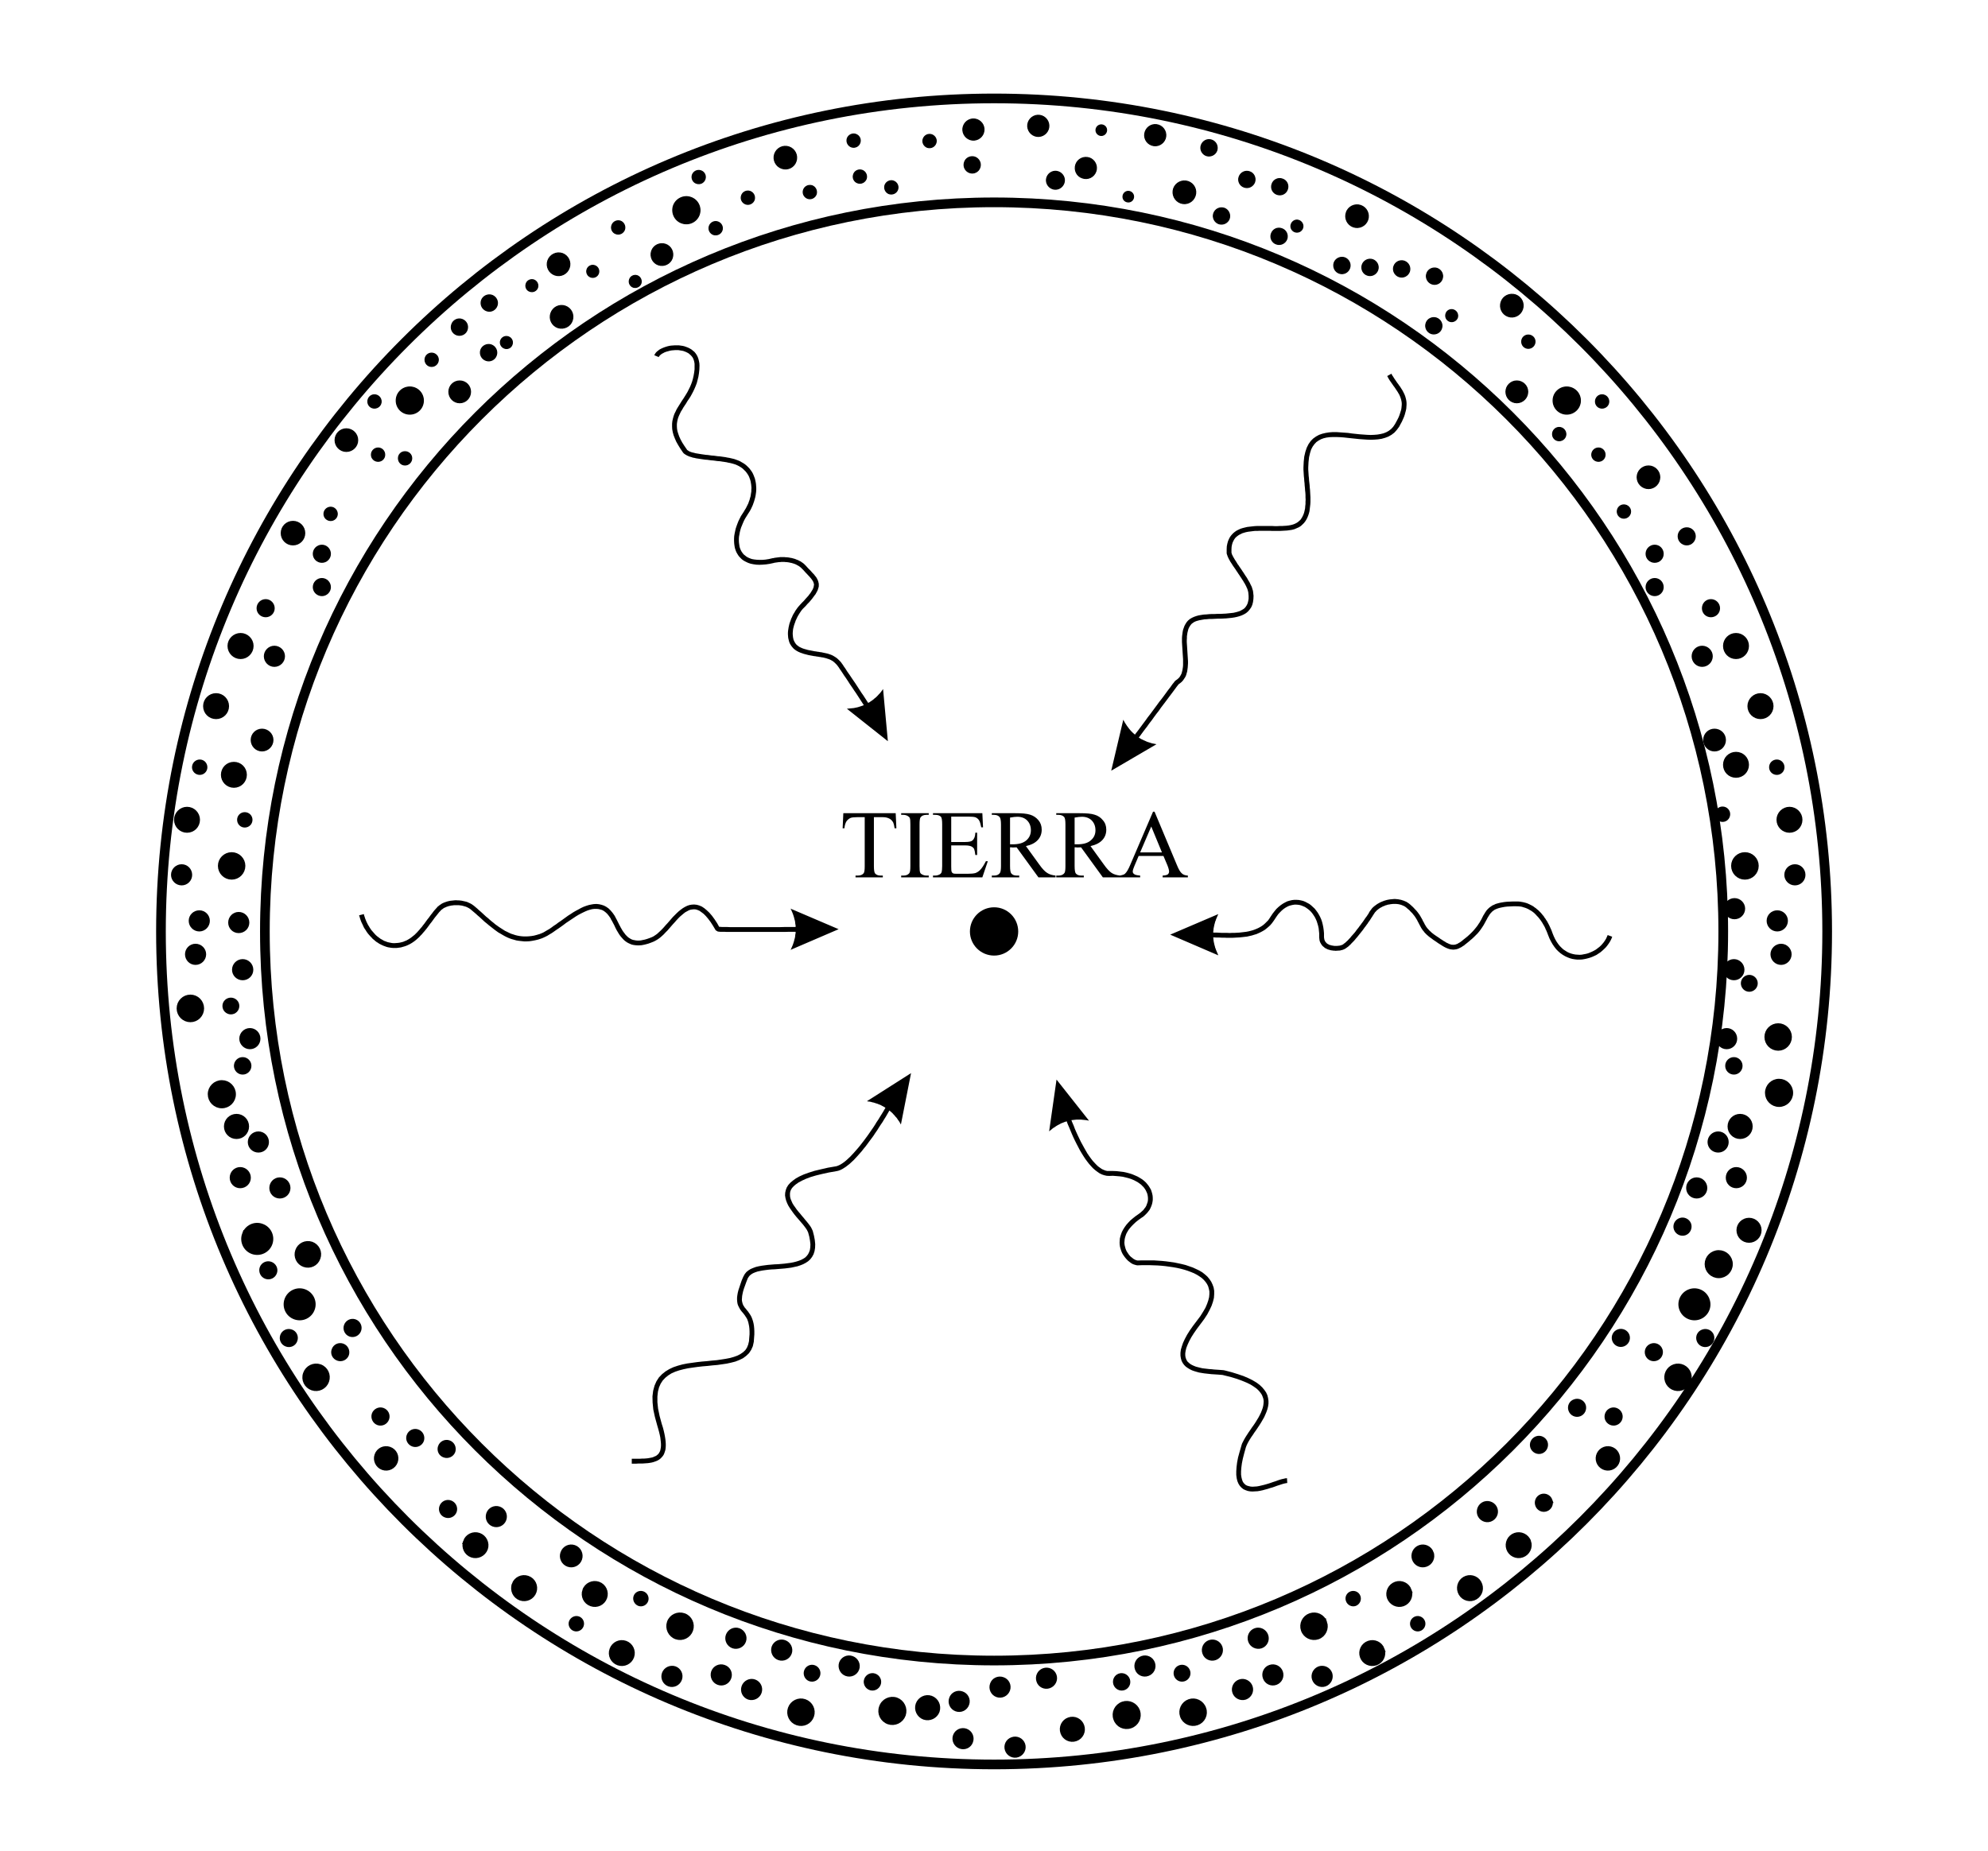 <?xml version="1.0" encoding="UTF-8"?>
<!DOCTYPE svg PUBLIC "-//W3C//DTD SVG 1.1//EN" "http://www.w3.org/Graphics/SVG/1.1/DTD/svg11.dtd">
<!-- Creator: CorelDRAW X7 -->
<svg xmlns="http://www.w3.org/2000/svg" xml:space="preserve" width="145mm" height="135mm" version="1.1" shape-rendering="geometricPrecision" text-rendering="geometricPrecision" image-rendering="optimizeQuality" fill-rule="evenodd" clip-rule="evenodd"
viewBox="0 0 14500 13500"
 xmlns:xlink="http://www.w3.org/1999/xlink">
 <g id="Capa_x0020_1">
  <path fill="black" fill-rule="nonzero" d="M6533 5932l5 110 -13 0c-3,-20 -6,-33 -10,-42 -7,-13 -17,-23 -29,-29 -12,-6 -27,-10 -46,-10l-66 0 0 357c0,29 3,47 9,54 9,10 22,15 40,15l16 0 0 13 -199 0 0 -13 17 0c20,0 34,-6 43,-18 5,-8 7,-24 7,-51l0 -357 -56 0c-22,0 -37,2 -46,5 -12,5 -22,13 -31,25 -8,13 -13,30 -15,51l-13 0 5 -110 382 0zm241 455l0 13 -201 0 0 -13 17 0c19,0 33,-6 42,-17 6,-7 8,-25 8,-53l0 -303c0,-23 -1,-39 -4,-46 -2,-6 -7,-11 -14,-15 -10,-6 -21,-9 -32,-9l-17 0 0 -12 201 0 0 12 -17 0c-19,0 -33,6 -42,17 -6,8 -8,25 -8,53l0 303c0,24 1,39 4,47 2,6 7,11 15,15 9,5 20,8 31,8l17 0zm164 -430l0 185 103 0c27,0 45,-4 53,-12 12,-11 19,-29 20,-56l13 0 0 163 -13 0c-3,-23 -6,-37 -9,-44 -4,-8 -11,-14 -21,-19 -9,-4 -23,-7 -43,-7l-103 0 0 155c0,20 1,33 3,37 2,5 5,9 9,11 5,3 14,4 27,4l79 0c26,0 45,-2 57,-5 12,-4 24,-11 35,-22 14,-14 28,-36 43,-65l14 0 -40 118 -360 0 0 -13 16 0c11,0 22,-3 32,-8 7,-4 12,-9 15,-17 2,-7 4,-22 4,-45l0 -304c0,-30 -3,-48 -9,-55 -9,-9 -22,-14 -42,-14l-16 0 0 -12 360 0 5 103 -13 0c-5,-25 -10,-42 -16,-51 -6,-10 -15,-17 -26,-22 -9,-3 -26,-5 -49,-5l-128 0zm761 443l-125 0 -159 -219c-12,0 -21,1 -28,1 -3,0 -6,-1 -10,-1 -3,0 -6,0 -10,0l0 136c0,29 3,48 10,55 8,10 21,15 39,15l18 0 0 13 -200 0 0 -13 17 0c20,0 34,-7 42,-19 5,-7 8,-24 8,-51l0 -303c0,-29 -4,-47 -10,-54 -9,-10 -22,-16 -40,-16l-17 0 0 -12 170 0c50,0 86,3 110,11 23,7 43,20 60,40 16,19 24,42 24,69 0,29 -9,54 -28,75 -19,21 -47,36 -87,45l97 134c22,31 41,51 57,61 16,11 36,17 62,20l0 13zm-332 -241c4,0 8,0 11,0 3,0 6,0 8,0 44,0 77,-9 100,-29 22,-19 33,-44 33,-73 0,-30 -9,-53 -27,-72 -18,-18 -42,-27 -72,-27 -13,0 -31,2 -53,6l0 195zm802 241l-125 0 -159 -219c-11,0 -20,1 -28,1 -3,0 -6,-1 -9,-1 -3,0 -7,0 -10,0l0 136c0,29 3,48 9,55 9,10 22,15 39,15l19 0 0 13 -201 0 0 -13 18 0c19,0 34,-7 42,-19 5,-7 7,-24 7,-51l0 -303c0,-29 -3,-47 -9,-54 -9,-10 -23,-16 -40,-16l-18 0 0 -12 170 0c50,0 87,3 110,11 24,7 44,20 60,40 17,19 25,42 25,69 0,29 -9,54 -28,75 -19,21 -48,36 -87,45l97 134c22,31 41,51 56,61 16,11 37,17 62,20l0 13zm-331 -241c4,0 8,0 11,0 3,0 6,0 8,0 44,0 77,-9 99,-29 23,-19 34,-44 34,-73 0,-30 -9,-53 -27,-72 -18,-18 -42,-27 -72,-27 -13,0 -31,2 -53,6l0 195zm648 85l-181 0 -31 73c-8,18 -12,32 -12,41 0,7 3,13 10,18 7,6 21,9 44,11l0 13 -148 0 0 -13c20,-4 33,-8 38,-14 12,-11 25,-33 39,-67l165 -385 11 0 163 389c13,32 25,52 36,61 10,10 25,15 44,16l0 13 -184 0 0 -13c19,-1 31,-4 38,-9 6,-6 9,-12 9,-20 0,-10 -4,-26 -13,-48l-28 -66zm-11 -26l-78 -189 -81 189 159 0z"/>
  <path fill="black" stroke="black" stroke-width="35.27" d="M7251 6636c87,0 158,71 158,159 0,87 -71,158 -158,158 -88,0 -159,-71 -159,-158 0,-88 71,-159 159,-159z"/>
  <g>
   <path fill="black" fill-rule="nonzero" d="M2878 6880l0 35 0 0 -12 0 -12 -1 -12 -2 -12 -2 -11 -3 -11 -4 -11 -4 -11 -5 -10 -5 -10 -5 -10 -7 -10 -6 -9 -7 -9 -8 -9 -7 -8 -9 -8 -8 -8 -9 -8 -9 -7 -9 -7 -10 -6 -10 -7 -10 -6 -10 -5 -11 -5 -11 -5 -10 -5 -11 -4 -11 -4 -12 -3 -11 -4 -11 35 -9 2 10 4 11 3 10 4 10 4 10 4 9 5 10 5 10 6 9 5 9 6 9 6 9 7 8 7 8 7 8 7 8 7 7 8 7 8 6 8 6 8 6 9 5 9 5 8 5 9 3 10 4 9 3 9 2 10 2 10 2 10 1 10 0 0 0zm309 -260l26 24 0 0 -9 9 -8 10 -8 10 -8 10 -9 11 -8 11 -8 11 -8 11 -9 11 -8 11 -8 11 -9 12 -9 11 -9 11 -9 10 -9 11 -10 10 -9 10 -11 10 -10 9 -11 9 -11 8 -12 8 -12 7 -12 6 -13 6 -14 5 -14 4 -14 4 -15 2 -15 2 -16 0 0 -35 13 -1 13 -1 13 -2 12 -3 12 -3 11 -5 11 -4 11 -6 10 -6 11 -7 9 -7 10 -8 10 -8 9 -9 9 -9 9 -10 9 -10 8 -10 9 -10 8 -11 9 -11 8 -11 8 -11 8 -11 9 -11 8 -11 8 -11 9 -11 8 -11 9 -11 9 -10 9 -10 0 0zm268 -14l-23 27 0 0 -4 -3 -6 -4 -5 -3 -6 -3 -6 -3 -7 -3 -7 -2 -7 -2 -7 -2 -8 -2 -7 -1 -8 -1 -8 -1 -8 0 -8 0 -9 0 -8 0 -8 1 -8 1 -8 1 -7 2 -8 1 -7 3 -8 2 -6 3 -7 3 -7 3 -6 4 -5 4 -6 4 -5 4 -4 5 -26 -24 6 -7 7 -5 7 -6 8 -5 7 -5 8 -4 9 -4 8 -3 9 -3 9 -3 9 -2 9 -2 9 -1 10 -1 9 -1 9 -1 10 0 9 1 10 0 9 1 9 1 9 2 9 2 9 2 8 2 9 3 8 4 7 3 8 4 7 4 7 5 7 5 0 0zm479 208l12 33 0 0 -22 7 -21 5 -21 4 -20 3 -20 1 -20 0 -19 -2 -18 -2 -19 -3 -17 -5 -18 -5 -17 -6 -16 -7 -16 -8 -16 -9 -15 -9 -16 -9 -14 -10 -15 -11 -14 -11 -14 -11 -14 -11 -14 -12 -14 -11 -13 -12 -13 -12 -13 -12 -13 -11 -13 -12 -13 -11 -13 -11 -13 -11 23 -27 13 11 13 11 13 12 13 11 13 12 13 12 13 12 14 11 13 12 13 11 14 11 13 11 14 10 14 10 14 9 14 9 14 9 15 7 14 7 15 7 16 5 15 5 16 4 16 3 17 2 16 1 18 0 17 -1 19 -2 18 -3 19 -5 20 -6 0 0zm549 -134l-30 18 0 0 -12 -17 -12 -15 -13 -12 -12 -9 -13 -7 -14 -4 -13 -3 -15 -1 -14 0 -16 2 -16 4 -16 5 -17 7 -17 8 -18 9 -17 9 -18 11 -18 12 -18 12 -18 12 -18 12 -17 13 -18 13 -17 12 -18 12 -17 12 -16 11 -17 10 -16 10 -16 8 -15 7 -15 6 -12 -33 13 -5 14 -6 14 -8 15 -9 16 -9 16 -11 16 -12 17 -11 17 -13 18 -12 18 -13 18 -13 18 -13 19 -12 18 -12 19 -11 19 -10 18 -10 19 -9 19 -7 19 -6 19 -4 18 -3 19 -1 19 2 18 4 18 6 17 9 17 12 15 15 15 18 14 20 0 0zm272 156l14 32 0 0 -20 8 -19 7 -18 5 -17 4 -16 3 -16 1 -15 0 -14 -1 -14 -2 -13 -3 -12 -5 -11 -5 -11 -6 -10 -7 -10 -8 -8 -8 -8 -9 -8 -9 -7 -9 -7 -10 -6 -10 -6 -10 -6 -10 -5 -10 -5 -10 -5 -11 -5 -10 -5 -9 -5 -10 -5 -9 -5 -8 -4 -9 30 -18 5 9 5 10 5 9 5 10 5 10 5 10 5 10 5 9 5 10 6 10 5 9 6 9 6 8 6 8 6 8 7 7 7 7 7 6 8 5 8 5 8 4 9 3 10 2 11 2 11 1 12 0 13 -1 14 -3 15 -3 17 -5 17 -6 18 -7 0 0zm495 -67l-30 17 0 0 -19 -32 -18 -28 -18 -24 -17 -20 -16 -16 -16 -12 -14 -10 -14 -6 -13 -4 -13 -1 -12 1 -13 2 -12 4 -13 7 -13 7 -13 10 -13 11 -13 11 -13 13 -13 14 -13 15 -13 14 -13 15 -13 15 -13 15 -14 14 -13 14 -14 13 -14 12 -15 11 -15 9 -15 8 -14 -32 12 -6 12 -8 13 -9 12 -11 13 -12 13 -13 13 -14 12 -14 14 -15 13 -15 13 -15 13 -15 14 -14 14 -14 14 -13 15 -12 15 -11 15 -9 16 -8 17 -6 17 -3 18 -1 19 2 18 5 19 8 18 12 18 15 19 18 19 22 19 26 19 29 19 34 0 0zm742 -8l0 35 -8 0 -11 0 -15 0 -17 0 -20 0 -23 1 -25 0 -26 0 -29 0 -30 0 -31 0 -32 1 -34 0 -33 0 -34 0 -34 0 -34 0 -33 0 -32 0 -32 0 -31 0 -29 0 -28 0 -25 0 -24 0 -22 0 -18 -1 -17 0 -13 0 -10 -1 -7 -1 -15 -9 30 -17 -10 -8 5 0 9 0 12 1 16 0 19 0 21 1 24 0 25 0 28 0 29 0 31 0 31 0 33 0 33 0 34 0 34 0 34 0 33 0 33 -1 33 0 31 0 30 0 28 0 27 -1 25 0 23 0 20 0 17 0 15 0 11 0 8 0zm125 17l-351 151 5 -9 4 -10 4 -9 4 -10 3 -9 3 -9 3 -10 2 -9 3 -10 2 -9 1 -10 1 -9 2 -9 0 -10 1 -9 0 -10 0 -9 -1 -9 0 -10 -2 -9 -1 -10 -1 -9 -2 -9 -3 -10 -2 -9 -3 -10 -3 -9 -3 -9 -4 -10 -4 -9 -4 -10 -5 -9 0 0 351 150z"/>
  </g>
  <g>
   <path fill="black" fill-rule="nonzero" d="M5102 2668l-36 0 0 0 0 -14 -2 -13 -3 -12 -4 -11 -5 -10 -6 -8 -7 -8 -8 -7 -8 -7 -9 -5 -10 -5 -10 -4 -11 -4 -11 -2 -12 -2 -12 -2 -12 0 -12 0 -12 1 -12 1 -12 2 -11 3 -11 3 -10 3 -10 4 -9 5 -8 4 -7 5 -6 5 -5 5 -4 5 -2 5 -33 -14 6 -10 6 -9 8 -8 9 -7 9 -7 11 -6 11 -5 12 -5 12 -4 13 -4 13 -3 13 -2 14 -1 14 -1 14 0 14 0 14 2 14 2 13 3 14 5 13 5 12 6 12 7 11 9 11 9 9 11 8 12 7 14 5 14 4 16 3 16 1 18 0 0zm-92 611l-29 21 0 0 -19 -28 -16 -26 -14 -25 -10 -23 -9 -23 -6 -22 -4 -22 -1 -20 0 -20 2 -19 4 -18 5 -18 6 -17 8 -16 8 -17 9 -15 10 -16 10 -16 10 -16 11 -16 10 -16 10 -16 10 -17 9 -18 9 -18 8 -19 7 -19 6 -21 5 -22 4 -23 3 -24 0 -26 36 0 -1 28 -3 27 -4 25 -6 24 -6 23 -8 21 -9 21 -9 19 -10 19 -10 18 -11 17 -11 16 -10 17 -10 15 -10 15 -9 16 -9 14 -7 15 -7 15 -6 15 -4 15 -3 15 -2 15 0 17 1 17 3 18 6 19 7 20 10 22 12 22 16 25 18 26 0 0zm369 78l-13 32 0 0 -9 -3 -10 -3 -11 -3 -12 -3 -12 -2 -12 -3 -13 -2 -14 -2 -14 -2 -14 -2 -14 -1 -14 -2 -15 -2 -14 -1 -15 -2 -14 -2 -15 -1 -14 -2 -14 -2 -13 -2 -13 -2 -13 -2 -12 -3 -12 -2 -11 -4 -11 -3 -10 -4 -9 -4 -9 -5 -8 -5 -8 -6 -6 -7 29 -21 2 3 4 3 5 3 6 4 7 3 8 3 10 3 10 2 10 3 12 2 12 2 12 2 13 2 14 2 14 2 14 1 14 2 14 2 15 1 15 2 14 2 15 1 14 2 14 2 14 2 14 3 13 2 13 3 13 3 12 3 11 4 11 4 0 0zm76 393l-29 -19 0 0 7 -12 7 -11 6 -12 6 -12 6 -12 4 -12 5 -13 3 -12 4 -13 2 -12 2 -13 2 -12 0 -13 1 -12 -1 -12 -1 -12 -2 -12 -2 -12 -3 -11 -4 -11 -4 -11 -5 -10 -6 -10 -7 -10 -7 -9 -8 -8 -9 -9 -9 -8 -11 -7 -11 -7 -12 -6 -13 -6 13 -32 15 6 14 8 14 8 12 8 12 10 10 10 10 10 9 12 8 11 7 12 6 13 5 13 5 13 3 13 3 14 2 13 1 14 1 14 0 14 -1 15 -2 14 -2 14 -3 14 -4 14 -4 14 -5 14 -5 14 -6 13 -6 13 -7 13 -8 13 -8 12 0 0zm179 322l8 35 0 0 -28 6 -27 4 -25 2 -24 1 -22 -1 -21 -3 -20 -4 -18 -6 -17 -8 -15 -8 -14 -10 -12 -12 -11 -12 -9 -14 -8 -14 -6 -15 -5 -16 -3 -17 -2 -16 -1 -18 0 -17 1 -18 3 -18 4 -19 4 -18 6 -18 7 -19 7 -18 9 -18 9 -18 11 -17 11 -17 29 19 -10 16 -10 16 -9 17 -7 16 -7 17 -7 17 -5 17 -4 16 -3 17 -3 16 -1 15 0 16 1 14 2 14 2 14 4 13 5 12 6 11 7 10 8 10 10 8 10 8 12 7 14 6 14 5 17 3 18 2 19 1 22 0 23 -2 25 -4 26 -6 0 0zm242 53l-26 24 0 0 -4 -4 -5 -5 -4 -3 -5 -4 -6 -4 -5 -3 -6 -3 -5 -3 -6 -3 -7 -3 -6 -2 -6 -2 -7 -2 -7 -2 -7 -1 -7 -2 -7 -1 -7 -1 -7 -1 -7 0 -8 -1 -7 0 -7 0 -8 0 -7 1 -7 0 -8 1 -7 1 -7 1 -7 1 -7 1 -7 2 -8 -35 8 -1 8 -2 8 -1 8 -1 8 -1 8 -1 8 -1 8 0 8 0 8 0 9 0 8 1 8 0 8 1 8 1 9 2 8 1 8 2 7 2 8 2 8 3 7 3 8 3 7 3 7 4 7 3 7 5 6 4 7 5 6 5 5 5 6 6 0 0zm-15 311l-25 -25 0 0 14 -15 14 -14 11 -13 11 -12 10 -11 8 -11 8 -10 6 -10 5 -8 5 -8 3 -8 3 -7 1 -6 1 -6 1 -5 0 -5 -1 -5 -2 -5 -1 -5 -3 -6 -3 -5 -4 -6 -5 -7 -5 -6 -6 -7 -7 -8 -7 -7 -8 -9 -8 -8 -8 -9 -9 -10 -10 -10 26 -24 9 10 9 10 9 9 8 8 8 9 7 8 7 7 7 8 6 8 6 7 5 8 4 8 4 8 3 8 2 9 2 8 0 10 0 9 -2 9 -3 9 -3 10 -5 10 -5 9 -6 11 -8 10 -8 11 -9 12 -10 12 -11 13 -13 13 -13 15 -15 15 0 0zm-11 292l-12 33 0 0 -14 -6 -13 -7 -12 -8 -10 -8 -9 -10 -8 -10 -7 -11 -6 -11 -4 -12 -3 -12 -3 -13 -1 -12 -1 -13 0 -13 1 -13 2 -13 2 -13 3 -13 3 -13 4 -12 5 -13 4 -12 6 -12 5 -12 6 -11 7 -11 6 -11 7 -10 7 -10 7 -9 7 -8 7 -8 25 25 -6 6 -6 7 -6 8 -6 9 -6 9 -6 10 -6 10 -5 10 -5 11 -5 10 -4 12 -4 11 -4 11 -3 12 -3 11 -2 11 -1 12 -1 11 0 10 1 11 1 10 2 10 2 9 4 9 4 8 5 8 5 7 7 7 8 6 8 6 10 5 11 5 0 0zm292 114l-29 20 0 0 -6 -8 -6 -7 -6 -6 -6 -6 -6 -5 -6 -5 -7 -5 -6 -3 -7 -4 -7 -3 -8 -3 -7 -2 -8 -3 -8 -2 -8 -2 -8 -2 -9 -1 -9 -2 -9 -1 -10 -2 -9 -1 -10 -2 -10 -1 -10 -2 -11 -2 -11 -2 -10 -2 -11 -3 -12 -3 -11 -3 -11 -4 -12 -4 12 -33 11 4 10 3 11 3 10 3 10 2 11 2 10 2 10 2 10 2 9 1 10 2 10 1 9 2 10 1 9 2 9 2 10 2 9 2 9 2 9 3 9 3 8 3 9 4 9 5 8 5 8 5 8 6 8 7 7 7 8 8 7 8 7 10 0 0zm290 446l-31 17 -4 -7 -4 -8 -6 -10 -6 -10 -8 -12 -7 -12 -9 -14 -8 -14 -10 -14 -9 -16 -11 -15 -10 -16 -11 -17 -11 -17 -11 -17 -11 -17 -11 -17 -11 -17 -12 -17 -11 -17 -11 -16 -11 -16 -10 -16 -10 -15 -10 -15 -10 -14 -9 -14 -8 -12 -8 -12 -8 -11 -6 -10 -6 -8 29 -20 6 8 6 10 8 11 8 12 8 13 9 13 10 14 10 15 10 15 11 16 11 16 11 17 11 17 11 17 11 17 12 17 11 17 11 17 11 17 11 16 10 17 10 15 10 16 9 14 9 15 9 13 7 13 8 11 6 11 6 10 5 9 4 7zm44 119l-299 -237 10 -1 10 -1 11 -1 10 -1 10 -1 9 -2 10 -2 9 -2 10 -3 9 -3 9 -3 9 -3 9 -4 8 -4 9 -4 8 -4 8 -5 8 -4 8 -6 8 -5 8 -6 7 -6 7 -6 8 -6 7 -7 7 -7 6 -7 7 -7 7 -8 6 -8 6 -8 6 -9 0 0 35 381z"/>
  </g>
  <g>
   <path fill="black" fill-rule="nonzero" d="M10205 3113l-31 -18 0 0 10 -18 9 -17 8 -16 6 -15 5 -15 4 -13 4 -13 2 -13 1 -11 1 -11 0 -11 -1 -10 -2 -10 -2 -9 -3 -9 -3 -9 -4 -9 -4 -9 -5 -8 -5 -9 -6 -9 -6 -9 -6 -9 -6 -9 -7 -9 -6 -9 -7 -10 -7 -10 -7 -10 -7 -11 -6 -11 -6 -11 31 -17 5 11 7 10 6 10 6 9 7 10 6 9 7 10 7 9 6 9 7 9 6 10 6 9 6 10 5 10 5 10 5 11 4 11 3 11 3 12 2 12 1 12 0 13 -1 14 -1 14 -3 14 -4 15 -4 15 -6 17 -7 16 -8 18 -10 18 -10 19 0 0zm-663 298l-35 0 0 0 2 -43 4 -38 8 -34 10 -30 13 -26 16 -23 18 -18 21 -15 22 -12 23 -8 25 -6 26 -4 26 -2 27 0 28 2 28 2 28 2 28 4 28 3 28 3 28 2 27 2 26 1 26 -1 24 -2 23 -4 21 -5 20 -8 18 -10 17 -13 15 -16 13 -19 31 18 -17 23 -18 20 -21 16 -23 13 -24 9 -25 7 -26 4 -26 2 -28 1 -27 -1 -29 -2 -28 -2 -28 -3 -29 -3 -28 -3 -27 -3 -27 -2 -27 -1 -25 0 -24 1 -23 3 -21 5 -19 7 -18 10 -16 11 -14 15 -13 18 -11 21 -8 26 -7 30 -4 36 -2 40 0 0zm-139 457l-4 -35 0 0 17 -3 15 -4 13 -5 12 -6 11 -7 9 -8 9 -8 7 -10 6 -10 6 -12 5 -12 4 -13 3 -13 3 -14 1 -15 2 -16 0 -16 1 -16 -1 -17 0 -17 -1 -17 -2 -17 -1 -17 -2 -18 -1 -17 -2 -17 -1 -17 -2 -17 -1 -16 -1 -16 -1 -16 0 -15 35 0 0 14 1 15 1 15 1 16 2 17 1 17 2 17 2 17 1 17 2 18 1 18 1 18 1 17 0 18 0 17 -1 17 -2 17 -2 17 -2 16 -4 16 -5 15 -6 15 -7 14 -8 13 -10 13 -11 11 -12 11 -14 9 -16 7 -16 7 -19 5 -20 3 0 0zm-421 159l-35 1 0 0 0 -22 1 -21 4 -20 5 -18 7 -16 8 -15 10 -13 11 -12 13 -11 13 -9 14 -7 15 -7 16 -5 16 -4 17 -4 17 -2 18 -2 18 -2 18 -1 19 0 18 0 19 0 19 0 18 0 19 0 18 1 18 0 18 -1 17 0 16 -1 16 -1 16 -2 4 35 -16 2 -17 1 -18 1 -18 1 -18 0 -18 0 -19 0 -18 -1 -19 0 -18 0 -19 0 -18 0 -17 1 -18 0 -17 2 -16 2 -16 2 -15 3 -14 4 -13 4 -12 6 -12 6 -10 7 -9 7 -9 9 -7 10 -6 11 -6 13 -4 14 -3 16 -1 18 0 20 0 0zm158 293l-35 4 0 0 -1 -6 -2 -8 -2 -7 -3 -9 -4 -8 -4 -10 -5 -9 -5 -10 -6 -9 -6 -11 -7 -10 -6 -10 -7 -10 -7 -11 -7 -10 -7 -11 -7 -10 -7 -11 -7 -10 -7 -10 -7 -10 -6 -10 -6 -9 -6 -9 -5 -10 -5 -8 -4 -9 -4 -8 -3 -9 -3 -8 -2 -8 0 -8 35 -1 0 3 1 5 2 6 2 6 4 7 3 7 5 8 5 9 5 8 6 9 6 10 6 10 7 9 7 11 7 10 7 10 7 11 7 10 7 11 7 11 7 10 7 11 6 11 6 10 6 10 5 11 5 10 5 10 3 10 3 10 3 9 1 10 0 0zm-457 241l-29 -21 0 0 11 -13 13 -11 15 -9 15 -7 17 -6 18 -5 18 -3 19 -3 19 -1 20 -2 21 -1 20 0 20 -1 21 0 20 -1 20 -1 19 -2 19 -2 18 -2 17 -4 15 -4 15 -5 13 -7 12 -7 10 -8 8 -10 7 -11 6 -13 4 -16 3 -17 0 -21 -2 -23 35 -4 3 26 -1 24 -3 22 -5 20 -8 18 -11 16 -12 14 -14 12 -15 9 -17 8 -17 6 -18 5 -19 4 -20 3 -20 2 -20 2 -20 1 -21 1 -21 0 -20 1 -20 1 -20 0 -19 2 -18 1 -17 3 -17 3 -15 4 -13 4 -13 6 -10 7 -9 7 -7 9 0 0zm-89 432l-18 -30 0 0 10 -7 8 -7 8 -8 6 -9 5 -9 5 -10 3 -11 3 -12 2 -12 2 -13 1 -13 0 -14 0 -14 0 -15 -1 -15 -1 -15 -1 -15 -1 -16 -1 -16 -1 -15 -1 -16 -1 -16 0 -15 0 -16 1 -15 2 -15 2 -15 3 -15 5 -14 5 -14 7 -13 8 -13 29 21 -6 9 -6 11 -4 10 -3 12 -3 12 -2 13 -2 14 0 13 -1 15 0 14 1 15 1 15 1 16 1 15 1 16 1 16 1 15 1 16 1 15 0 16 -1 15 -1 15 -2 14 -2 15 -4 14 -4 14 -6 13 -8 12 -8 12 -10 11 -12 10 -13 9 0 0zm-400 539l-29 -21 7 -9 8 -10 9 -13 11 -15 12 -16 13 -17 14 -19 15 -20 15 -21 16 -22 17 -22 17 -23 17 -23 18 -24 17 -24 18 -23 17 -23 17 -23 17 -23 16 -22 16 -20 15 -20 14 -19 13 -18 12 -16 11 -14 9 -13 8 -11 7 -8 5 -7 4 -5 6 -5 18 30 3 -2 -3 4 -5 6 -7 9 -8 11 -9 12 -11 15 -12 16 -13 17 -14 19 -15 20 -16 21 -16 21 -16 23 -18 23 -17 23 -17 24 -18 23 -17 24 -18 23 -17 23 -16 22 -17 22 -15 21 -15 20 -14 19 -13 17 -12 16 -10 15 -10 13 -8 10 -6 9zm-89 90l88 -372 5 10 5 9 5 8 6 9 5 8 6 8 6 8 6 8 6 7 6 7 7 7 7 7 7 6 7 6 7 6 8 6 7 6 8 5 8 5 8 5 9 4 8 4 9 4 9 4 9 4 9 3 10 3 9 3 10 3 10 2 10 2 10 2 0 0 -330 193z"/>
  </g>
  <g>
   <path fill="black" fill-rule="nonzero" d="M11291 6820l33 -12 0 0 9 22 10 21 11 19 11 16 12 15 13 13 13 12 14 9 14 9 15 7 14 5 15 4 16 3 15 1 15 1 16 -1 15 -3 16 -3 15 -4 15 -6 14 -6 14 -7 14 -8 13 -10 12 -9 12 -11 10 -11 10 -12 9 -13 8 -13 6 -13 6 -14 33 12 -6 16 -8 16 -10 16 -10 14 -11 14 -13 13 -13 12 -14 12 -15 10 -15 10 -17 8 -16 7 -17 6 -18 5 -18 4 -18 3 -18 1 -18 0 -18 -2 -18 -3 -18 -5 -18 -7 -17 -8 -17 -10 -17 -12 -15 -13 -15 -15 -14 -18 -13 -19 -12 -21 -11 -22 -10 -25 0 0zm-231 -209l0 -35 0 0 13 0 12 1 12 2 12 2 12 3 11 3 11 4 11 5 10 5 10 5 10 6 9 7 9 6 9 8 9 7 8 8 8 8 8 9 7 9 8 9 6 10 7 9 6 10 7 10 5 10 6 11 5 10 5 11 5 11 5 11 4 11 4 11 -33 12 -4 -11 -4 -10 -4 -10 -5 -10 -4 -10 -5 -10 -5 -9 -6 -10 -5 -9 -6 -9 -6 -9 -7 -9 -6 -8 -7 -8 -7 -7 -7 -8 -7 -7 -7 -7 -8 -6 -8 -6 -8 -5 -9 -5 -8 -5 -9 -4 -9 -4 -9 -3 -10 -3 -9 -3 -10 -2 -10 -1 -11 -1 -11 0 0 0zm-324 238l-24 -26 0 0 14 -13 13 -13 11 -12 10 -12 9 -11 9 -12 7 -11 7 -10 6 -11 6 -10 5 -10 5 -10 5 -10 6 -9 5 -9 6 -9 6 -9 7 -8 8 -8 8 -7 10 -7 10 -7 12 -5 12 -6 14 -4 15 -4 16 -3 18 -3 19 -2 21 -1 23 -1 25 0 0 35 -24 0 -22 1 -20 1 -18 2 -16 3 -15 3 -12 3 -12 4 -10 4 -9 4 -7 5 -7 5 -7 6 -5 6 -6 6 -5 7 -5 8 -5 8 -5 8 -5 10 -5 9 -6 11 -6 11 -6 11 -7 11 -8 12 -9 13 -10 13 -11 13 -13 13 -13 13 -15 14 0 0zm-296 -4l20 -28 0 0 13 9 12 8 12 8 11 8 10 6 10 7 9 5 8 5 8 5 8 3 7 4 6 2 6 2 6 2 6 0 5 1 5 0 5 -1 6 0 5 -2 6 -2 6 -2 6 -4 7 -4 7 -4 7 -5 8 -6 8 -7 9 -7 10 -8 10 -8 10 -9 24 26 -11 9 -10 9 -10 8 -10 8 -9 7 -8 7 -9 5 -8 6 -8 4 -8 4 -8 4 -9 3 -8 2 -8 1 -8 1 -8 0 -9 -1 -8 -1 -8 -2 -9 -3 -8 -3 -9 -4 -8 -4 -9 -5 -10 -6 -9 -6 -10 -6 -11 -7 -11 -8 -12 -8 -12 -8 -13 -10 0 0zm-181 -223l23 -27 0 0 11 10 10 9 9 9 8 9 8 8 7 8 7 9 5 7 6 8 5 8 4 7 4 7 4 7 4 7 3 7 3 6 4 6 3 6 3 6 3 6 4 6 3 6 4 5 4 6 5 6 5 5 5 6 6 6 7 6 7 7 8 6 9 7 -20 28 -10 -7 -9 -7 -8 -7 -8 -7 -7 -7 -7 -7 -5 -7 -6 -7 -5 -6 -4 -7 -5 -7 -3 -6 -4 -7 -3 -6 -4 -7 -3 -6 -3 -6 -4 -7 -3 -6 -3 -6 -4 -7 -4 -6 -4 -7 -5 -7 -5 -7 -6 -7 -6 -8 -7 -7 -8 -8 -8 -9 -10 -8 -10 -9 0 0zm-238 45l-31 -18 0 0 6 -8 6 -8 6 -8 7 -7 8 -7 8 -6 8 -6 9 -6 9 -5 9 -5 9 -4 10 -4 10 -4 10 -3 10 -3 10 -2 11 -2 10 -1 11 -1 10 -1 11 0 10 1 10 1 10 2 11 2 9 3 10 3 9 4 10 4 8 5 9 6 8 6 -23 27 -6 -5 -6 -4 -7 -4 -7 -3 -7 -3 -8 -3 -8 -2 -8 -2 -8 -1 -9 -1 -8 0 -9 0 -9 0 -9 1 -9 1 -9 2 -9 1 -8 3 -9 2 -8 4 -9 3 -8 4 -7 4 -8 4 -7 5 -7 5 -6 5 -6 5 -5 6 -6 6 -4 6 -4 6 0 0zm-221 259l-12 -33 0 0 3 -1 5 -3 5 -4 5 -4 7 -5 6 -6 7 -6 7 -7 7 -8 8 -8 7 -9 8 -9 8 -9 8 -9 8 -10 7 -10 8 -10 8 -10 7 -10 8 -10 7 -10 7 -9 7 -10 6 -9 6 -9 6 -8 6 -8 5 -8 5 -7 4 -7 3 -6 3 -5 31 18 -4 6 -4 6 -4 7 -5 7 -5 8 -5 8 -6 9 -7 9 -6 10 -7 9 -7 10 -8 10 -7 10 -8 11 -8 10 -8 10 -8 10 -8 10 -8 10 -8 9 -8 10 -8 9 -8 8 -8 8 -7 8 -8 7 -7 7 -8 6 -7 5 -7 5 -7 4 -7 3 0 0zm-178 -97l35 1 0 0 0 7 1 7 1 6 1 5 2 5 2 5 3 4 2 4 4 3 3 4 4 3 4 3 5 2 4 3 5 2 6 1 5 2 5 1 6 1 6 1 6 1 6 0 5 0 6 0 6 0 5 -1 6 0 5 -1 4 -1 5 -1 4 -2 4 -1 12 33 -5 2 -6 2 -6 1 -6 2 -6 1 -7 0 -7 1 -7 0 -7 1 -7 -1 -7 0 -7 -1 -8 -1 -7 -1 -7 -2 -7 -2 -7 -2 -7 -3 -7 -4 -7 -3 -6 -5 -6 -5 -6 -5 -5 -6 -5 -7 -4 -7 -4 -7 -3 -8 -2 -9 -1 -9 -1 -9 0 -10 0 0zm-323 -125l-31 -18 0 0 14 -21 14 -18 14 -17 15 -14 16 -13 16 -11 16 -9 16 -8 17 -5 17 -4 17 -2 16 0 17 1 16 3 16 4 15 6 15 8 15 8 13 10 13 12 13 12 11 14 11 15 9 15 9 17 8 18 6 18 5 20 4 20 3 21 2 22 0 22 -35 -1 0 -20 -2 -19 -2 -19 -4 -18 -5 -17 -5 -16 -7 -16 -7 -14 -9 -14 -9 -13 -9 -11 -11 -11 -11 -9 -11 -8 -12 -8 -12 -5 -12 -5 -13 -4 -13 -2 -13 -1 -13 0 -13 2 -13 3 -14 4 -13 6 -14 8 -13 9 -13 11 -13 13 -13 14 -12 17 -12 18 0 0zm-538 132l0 -35 0 0 19 0 19 0 19 0 19 1 19 1 19 0 18 1 19 1 19 0 19 0 18 1 18 -1 18 0 18 -1 18 -1 17 -2 17 -2 16 -2 16 -3 16 -4 15 -4 14 -5 15 -6 13 -6 13 -7 13 -8 12 -9 11 -10 11 -11 11 -11 9 -13 9 -14 31 18 -11 16 -11 15 -12 14 -13 12 -13 11 -14 11 -15 9 -15 8 -15 7 -16 7 -17 5 -16 5 -18 4 -17 4 -18 2 -17 2 -19 2 -18 1 -18 1 -19 1 -19 0 -19 0 -19 -1 -19 0 -19 -1 -19 0 -19 -1 -19 -1 -18 0 -19 -1 -19 0 -18 0 0 0zm-101 0l0 -35 3 0 4 0 3 0 3 0 3 0 3 0 3 0 3 0 4 0 3 0 3 0 3 0 3 0 3 0 3 0 4 0 3 0 3 0 3 0 3 0 3 0 3 0 4 0 3 0 3 0 3 0 3 0 3 0 4 0 3 0 3 0 3 0 0 35 -3 0 -3 0 -3 0 -4 0 -3 0 -3 0 -3 0 -3 0 -3 0 -4 0 -3 0 -3 0 -3 0 -3 0 -3 0 -3 0 -4 0 -3 0 -3 0 -3 0 -3 0 -3 0 -3 0 -4 0 -3 0 -3 0 -3 0 -3 0 -3 0 -3 0 -4 0 -3 0zm-125 -18l351 -150 -4 9 -4 9 -4 10 -4 9 -3 10 -4 9 -2 9 -3 10 -2 9 -2 10 -2 9 -1 10 -1 9 -1 9 0 10 0 9 0 10 0 9 1 9 1 10 1 9 2 10 2 9 2 9 3 10 2 9 4 10 3 9 4 9 4 10 4 9 4 10 0 0 -351 -151z"/>
  </g>
  <g>
   <path fill="black" fill-rule="nonzero" d="M9054 10547l33 11 0 0 -12 43 -10 39 -7 35 -4 31 -2 27 0 24 3 20 4 16 5 14 7 11 8 8 8 7 11 5 11 3 13 3 14 1 15 -1 16 -1 17 -3 17 -4 17 -4 18 -5 17 -5 18 -6 17 -6 16 -5 16 -6 15 -5 14 -4 14 -3 12 -3 12 -1 2 35 -8 1 -10 2 -12 3 -13 4 -15 5 -16 5 -16 6 -17 6 -18 5 -18 6 -19 5 -18 5 -19 4 -18 3 -19 1 -18 1 -17 -1 -17 -3 -17 -6 -15 -7 -14 -11 -12 -13 -10 -16 -8 -19 -5 -21 -3 -24 0 -27 2 -30 4 -33 7 -37 11 -40 13 -45 0 0zm-128 -515l8 -35 0 0 50 13 45 14 41 14 35 15 32 16 27 16 23 17 19 18 16 19 13 19 9 20 5 20 3 21 0 20 -3 21 -5 20 -7 20 -8 19 -9 20 -11 19 -11 19 -12 19 -12 18 -12 18 -13 18 -11 17 -12 17 -10 16 -9 15 -8 15 -7 15 -5 13 -33 -11 5 -16 8 -16 9 -17 10 -17 11 -17 11 -17 12 -17 12 -18 13 -18 12 -18 11 -18 11 -18 9 -17 9 -18 7 -18 6 -17 4 -17 2 -16 1 -16 -2 -16 -5 -15 -6 -15 -10 -15 -13 -16 -16 -15 -21 -15 -24 -15 -29 -14 -34 -14 -39 -14 -43 -13 -49 -12 0 0zm-196 -398l28 22 0 0 -27 36 -23 33 -19 30 -15 28 -12 26 -9 23 -5 20 -3 19 0 16 2 14 4 12 5 11 7 10 9 8 10 8 12 7 13 6 15 6 15 4 16 4 17 4 17 2 17 2 17 2 17 1 17 2 15 1 15 1 14 1 13 1 12 1 10 2 -8 35 -8 -2 -10 -1 -12 -1 -13 -1 -15 -1 -16 -1 -16 -1 -18 -2 -18 -2 -18 -2 -18 -3 -18 -3 -18 -5 -17 -5 -17 -6 -16 -8 -15 -9 -14 -10 -12 -12 -11 -15 -8 -16 -5 -18 -3 -19 0 -21 3 -23 7 -24 9 -26 13 -28 16 -30 20 -32 24 -34 28 -37 0 0zm-427 -404l-2 -35 0 0 28 -1 28 0 28 0 30 0 29 2 30 2 30 3 30 4 29 4 29 6 28 6 28 7 26 9 26 9 24 11 23 11 22 13 19 15 18 16 15 18 13 19 10 21 8 22 4 24 0 25 -2 27 -7 28 -10 29 -14 30 -17 32 -22 34 -26 35 -28 -22 25 -33 20 -32 17 -29 12 -28 9 -26 6 -24 2 -22 0 -20 -4 -19 -5 -18 -8 -16 -11 -16 -12 -14 -15 -14 -17 -12 -19 -12 -21 -11 -22 -9 -24 -9 -25 -8 -26 -7 -27 -6 -28 -5 -28 -4 -29 -4 -29 -3 -29 -2 -29 -1 -28 -1 -28 0 -27 0 -27 1 0 0zm3 -375l19 29 0 0 -21 15 -19 15 -16 15 -15 15 -12 14 -11 14 -9 15 -7 13 -5 14 -4 13 -3 13 -1 13 -1 12 1 12 2 11 3 11 3 11 4 10 5 10 6 9 6 9 6 8 7 8 7 6 8 6 7 6 7 4 7 4 6 2 6 2 5 1 4 0 2 35 -9 0 -10 -2 -10 -3 -9 -3 -10 -5 -9 -6 -9 -7 -9 -7 -9 -9 -8 -9 -8 -10 -8 -11 -7 -11 -6 -12 -5 -13 -4 -13 -4 -14 -2 -15 -1 -15 1 -15 1 -16 4 -16 5 -16 6 -16 9 -17 10 -16 12 -17 14 -16 16 -17 19 -16 20 -16 23 -16 0 0zm-216 -277l-1 -36 0 0 28 0 27 1 26 3 25 3 23 5 22 6 21 7 19 8 18 8 17 10 16 10 14 11 13 12 11 13 10 13 8 13 8 14 5 15 4 14 3 15 1 15 0 15 -2 15 -3 14 -5 15 -6 14 -7 14 -10 13 -10 12 -12 12 -13 12 -15 10 -19 -29 12 -9 11 -10 10 -9 8 -11 8 -10 6 -11 4 -11 4 -11 3 -11 1 -12 0 -11 -1 -11 -2 -12 -3 -11 -5 -11 -5 -11 -7 -11 -8 -11 -10 -10 -10 -10 -12 -9 -13 -9 -15 -8 -16 -8 -17 -7 -19 -6 -20 -5 -21 -5 -23 -3 -24 -2 -25 -2 -27 1 0 0zm-368 -578l34 -9 4 15 4 16 6 17 5 19 7 20 7 20 7 22 8 22 8 23 9 23 10 23 9 24 10 23 11 24 11 23 11 23 12 22 12 22 12 21 12 21 13 19 13 18 13 17 14 15 13 14 13 12 14 10 13 9 13 6 13 5 13 3 13 0 1 36 -18 -1 -18 -4 -18 -6 -16 -8 -16 -11 -16 -12 -16 -14 -14 -15 -15 -17 -14 -18 -14 -19 -13 -20 -13 -21 -13 -22 -12 -23 -12 -23 -12 -24 -11 -23 -11 -25 -10 -24 -10 -24 -10 -23 -9 -24 -8 -23 -8 -23 -8 -21 -7 -21 -6 -20 -6 -19 -5 -18 -5 -17 -4 -15zm-16 -125l237 300 -10 -2 -11 -2 -10 -1 -10 -1 -10 -1 -10 -1 -9 0 -10 0 -10 0 -9 1 -10 1 -9 1 -10 1 -9 2 -9 2 -9 3 -9 2 -9 3 -9 3 -9 4 -9 3 -8 4 -9 5 -8 4 -9 5 -8 5 -8 6 -9 5 -8 6 -8 7 -8 6 -8 7 0 0 54 -378z"/>
  </g>
  <g>
   <path fill="black" fill-rule="nonzero" d="M4794 10399l33 -11 0 0 8 25 6 23 5 22 4 21 3 19 2 18 1 17 0 15 -1 15 -2 14 -4 13 -4 12 -5 11 -7 10 -8 9 -8 8 -9 7 -10 6 -11 5 -11 4 -12 4 -12 3 -12 2 -13 2 -14 1 -14 1 -14 1 -15 0 -15 0 -15 1 -16 0 -16 0 0 -36 16 0 15 0 16 0 14 0 14 -1 14 0 13 -1 12 -1 12 -2 11 -2 10 -2 10 -3 8 -4 8 -3 7 -4 6 -5 6 -5 5 -6 4 -7 4 -7 3 -8 2 -10 2 -11 1 -12 0 -13 -1 -15 -2 -17 -2 -17 -4 -19 -5 -21 -6 -22 -7 -24 0 0zm669 -615l35 4 0 0 -7 32 -12 27 -16 24 -21 20 -23 17 -27 13 -28 11 -31 8 -32 7 -34 5 -35 5 -35 3 -36 4 -36 3 -36 4 -36 5 -34 5 -33 7 -31 8 -30 10 -27 12 -24 15 -21 17 -19 20 -15 23 -12 27 -8 31 -4 36 0 42 5 47 11 53 16 59 -33 11 -17 -62 -12 -55 -5 -51 -1 -45 5 -41 10 -37 14 -32 18 -28 23 -24 25 -20 28 -17 30 -14 33 -11 33 -9 35 -7 36 -5 36 -5 36 -4 36 -3 36 -4 35 -3 34 -5 32 -5 31 -6 28 -8 25 -9 23 -12 19 -13 16 -15 12 -18 9 -22 6 -25 0 0zm-41 -472l32 13 0 0 -11 28 -9 25 -8 22 -6 20 -4 18 -3 16 -1 14 -1 12 1 11 2 9 2 8 3 8 3 7 5 7 4 7 6 7 6 7 6 8 7 8 6 9 7 10 7 11 6 12 5 13 5 15 4 16 3 17 2 20 1 21 0 23 -2 26 -2 28 -35 -4 2 -27 2 -24 0 -21 -1 -20 -2 -17 -3 -15 -3 -14 -4 -12 -4 -11 -5 -9 -6 -9 -5 -8 -6 -8 -6 -8 -6 -7 -7 -8 -6 -8 -6 -9 -5 -9 -5 -10 -5 -11 -3 -11 -2 -13 -1 -14 0 -16 2 -16 3 -18 5 -20 7 -21 8 -24 9 -26 12 -28 0 0zm472 -323l34 -10 0 0 9 35 6 32 3 30 -1 27 -4 24 -7 22 -11 20 -13 17 -15 14 -18 12 -19 10 -20 8 -21 7 -23 5 -23 5 -23 3 -24 3 -24 2 -25 2 -24 2 -23 1 -23 2 -23 3 -21 3 -20 4 -18 4 -17 6 -14 6 -13 8 -10 8 -8 10 -7 11 -32 -13 10 -18 12 -15 15 -12 16 -10 19 -8 19 -7 21 -5 22 -4 22 -3 23 -3 24 -2 24 -2 24 -1 24 -2 23 -2 23 -3 23 -3 21 -4 20 -5 19 -6 18 -7 15 -8 14 -9 11 -11 10 -13 7 -14 6 -16 3 -20 1 -22 -3 -26 -5 -29 -9 -33 0 0zm202 -481l6 35 0 0 -57 10 -50 11 -45 11 -40 12 -34 13 -28 13 -24 13 -20 14 -15 13 -12 13 -8 13 -5 13 -2 13 0 13 1 14 4 15 6 14 7 16 9 15 11 15 11 16 12 15 13 15 12 15 13 15 12 15 12 14 11 14 10 13 9 13 7 14 6 13 -34 10 -4 -8 -5 -10 -8 -12 -9 -12 -10 -13 -12 -14 -12 -14 -13 -15 -13 -15 -13 -16 -12 -16 -12 -17 -11 -16 -11 -18 -8 -17 -7 -18 -5 -19 -3 -19 1 -19 4 -19 7 -19 11 -18 15 -17 19 -16 22 -16 27 -15 31 -14 36 -13 41 -13 46 -11 52 -12 58 -10 0 0zm395 -486l29 20 1 -1 -9 15 -9 17 -10 17 -10 18 -11 19 -11 19 -12 19 -12 20 -13 19 -13 20 -13 21 -14 20 -13 20 -14 19 -15 20 -14 19 -14 19 -15 18 -14 18 -15 17 -15 17 -14 15 -14 15 -15 14 -14 13 -14 11 -14 11 -14 9 -13 8 -14 7 -14 5 -13 3 -6 -35 9 -2 10 -4 11 -5 12 -7 12 -8 12 -9 13 -11 13 -12 14 -13 13 -14 14 -15 14 -16 14 -16 15 -18 14 -18 14 -18 14 -19 14 -19 14 -20 13 -19 14 -20 13 -20 12 -20 13 -19 12 -20 12 -19 11 -18 11 -19 10 -17 9 -17 9 -17 9 -15 1 -2zm-1 2l0 -1 1 -1 -1 2zm99 -83l-69 101 -29 -20 69 -101 29 20zm56 -113l-74 375 -5 -9 -5 -9 -6 -9 -6 -8 -5 -8 -6 -8 -7 -7 -6 -8 -7 -7 -6 -7 -7 -7 -7 -6 -7 -6 -8 -6 -7 -6 -8 -5 -8 -5 -8 -5 -8 -5 -8 -4 -9 -5 -8 -4 -9 -3 -9 -4 -10 -3 -9 -3 -9 -3 -10 -2 -10 -3 -10 -2 -10 -1 -10 -2 0 0 322 -205z"/>
  </g>
  <path fill="none" stroke="black" stroke-width="70.55" d="M7251 718c3356,0 6076,2721 6076,6077 0,3356 -2720,6076 -6076,6076 -3356,0 -6077,-2720 -6077,-6076 0,-3356 2721,-6077 6077,-6077z"/>
  <path fill="none" stroke="black" stroke-width="70.55" d="M7251 1476c2937,0 5318,2382 5318,5319 0,2937 -2381,5318 -5318,5318 -2938,0 -5319,-2381 -5319,-5318 0,-2937 2381,-5319 5319,-5319z"/>
  <path fill="black" stroke="black" stroke-width="35.27" d="M12479 4388c27,0 49,22 49,49 0,27 -22,48 -49,48 -27,0 -48,-21 -48,-48 0,-27 21,-49 48,-49z"/>
  <path fill="black" stroke="black" stroke-width="35.27" d="M12069 4234c27,0 48,22 48,49 0,26 -21,48 -48,48 -27,0 -49,-22 -49,-48 0,-27 22,-49 49,-49z"/>
  <path fill="black" stroke="black" stroke-width="7.62" d="M11147 2444c27,0 49,21 49,48 0,27 -22,49 -49,49 -27,0 -48,-22 -48,-49 0,-27 21,-48 48,-48z"/>
  <path fill="black" stroke="black" stroke-width="7.62" d="M11063 2779c44,0 80,35 80,79 0,44 -36,80 -80,80 -43,0 -79,-36 -79,-80 0,-44 36,-79 79,-79z"/>
  <path fill="black" stroke="black" stroke-width="7.62" d="M11427 2823c55,0 100,44 100,99 0,55 -45,99 -100,99 -54,0 -99,-44 -99,-99 0,-55 45,-99 99,-99z"/>
  <path fill="black" stroke="black" stroke-width="7.62" d="M11372 3118c27,0 49,22 49,49 0,27 -22,48 -49,48 -27,0 -48,-21 -48,-48 0,-27 21,-49 48,-49z"/>
  <path fill="black" stroke="black" stroke-width="35.27" d="M12415 4728c33,0 60,27 60,59 0,33 -27,60 -60,60 -33,0 -59,-27 -59,-60 0,-32 26,-59 59,-59z"/>
  <path fill="black" stroke="black" stroke-width="35.27" d="M12662 4635c43,0 77,35 77,77 0,43 -34,78 -77,78 -43,0 -77,-35 -77,-78 0,-42 34,-77 77,-77z"/>
  <path fill="black" stroke="black" stroke-width="7.62" d="M11685 2880c27,0 49,22 49,49 0,27 -22,48 -49,48 -27,0 -48,-21 -48,-48 0,-27 21,-49 48,-49z"/>
  <path fill="black" stroke="black" stroke-width="7.62" d="M11659 3268c27,0 48,22 48,49 0,27 -21,48 -48,48 -27,0 -49,-21 -49,-48 0,-27 22,-49 49,-49z"/>
  <path fill="black" stroke="black" stroke-width="7.62" d="M11844 3683c27,0 49,22 49,48 0,27 -22,49 -49,49 -27,0 -48,-22 -48,-49 0,-26 21,-48 48,-48z"/>
  <path fill="black" stroke="black" stroke-width="7.62" d="M12024 3399c45,0 82,37 82,82 0,46 -37,83 -82,83 -46,0 -83,-37 -83,-83 0,-45 37,-82 83,-82z"/>
  <path fill="black" stroke="black" stroke-width="35.27" d="M12069 3991c27,0 48,22 48,49 0,27 -21,48 -48,48 -27,0 -49,-21 -49,-48 0,-27 22,-49 49,-49z"/>
  <path fill="black" stroke="black" stroke-width="35.27" d="M12303 3864c26,0 48,21 48,48 0,27 -22,49 -48,49 -27,0 -49,-22 -49,-49 0,-27 22,-48 49,-48z"/>
  <path fill="black" stroke="black" stroke-width="35.27" d="M12841 5074c42,0 77,35 77,77 0,43 -35,77 -77,77 -43,0 -78,-34 -78,-77 0,-42 35,-77 78,-77z"/>
  <path fill="black" stroke="black" stroke-width="35.27" d="M12662 5502c43,0 77,34 77,77 0,43 -34,77 -77,77 -43,0 -77,-34 -77,-77 0,-43 34,-77 77,-77z"/>
  <path fill="black" stroke="black" stroke-width="35.27" d="M13052 5903c43,0 77,35 77,77 0,43 -34,77 -77,77 -42,0 -77,-34 -77,-77 0,-42 35,-77 77,-77z"/>
  <path fill="black" stroke="black" stroke-width="35.27" d="M12505 5333c37,0 66,29 66,65 0,36 -29,66 -66,66 -36,0 -65,-30 -65,-66 0,-36 29,-65 65,-65z"/>
  <path fill="black" stroke="black" stroke-width="35.27" d="M12960 5558c21,0 38,17 38,39 0,21 -17,38 -38,38 -22,0 -39,-17 -39,-38 0,-22 17,-39 39,-39z"/>
  <path fill="black" stroke="black" stroke-width="35.27" d="M12564 5901c21,0 38,17 38,38 0,22 -17,39 -38,39 -21,0 -39,-17 -39,-39 0,-21 18,-38 39,-38z"/>
  <path fill="black" stroke="black" stroke-width="35.27" d="M12375 8606c33,0 60,27 60,60 0,33 -27,59 -60,59 -33,0 -59,-26 -59,-59 0,-33 26,-60 59,-60z"/>
  <path fill="black" stroke="black" stroke-width="35.27" d="M12664 8531c33,0 60,27 60,60 0,33 -27,59 -60,59 -33,0 -59,-26 -59,-59 0,-33 26,-60 59,-60z"/>
  <path fill="black" stroke="black" stroke-width="35.27" d="M12532 8271c33,0 59,27 59,60 0,33 -26,59 -59,59 -33,0 -60,-26 -60,-59 0,-33 27,-60 60,-60z"/>
  <path fill="black" stroke="black" stroke-width="35.27" d="M12692 8143c41,0 74,33 74,74 0,41 -33,74 -74,74 -41,0 -74,-33 -74,-74 0,-41 33,-74 74,-74z"/>
  <path fill="black" stroke="black" stroke-width="35.27" d="M12594 7517c33,0 59,27 59,60 0,32 -26,59 -59,59 -33,0 -60,-27 -60,-59 0,-33 27,-60 60,-60z"/>
  <path fill="black" stroke="black" stroke-width="7.62" d="M12647 7715c32,0 59,27 59,60 0,33 -27,60 -59,60 -33,0 -60,-27 -60,-60 0,-33 27,-60 60,-60z"/>
  <path fill="black" stroke="black" stroke-width="35.27" d="M12976 7887c47,0 85,38 85,85 0,47 -38,85 -85,85 -47,0 -85,-38 -85,-85 0,-47 38,-85 85,-85z"/>
  <path fill="black" stroke="black" stroke-width="35.27" d="M12970 7482c45,0 82,37 82,82 0,46 -37,83 -82,83 -46,0 -83,-37 -83,-83 0,-45 37,-82 83,-82z"/>
  <path fill="black" stroke="black" stroke-width="35.27" d="M12759 7129c24,0 44,20 44,44 0,24 -20,44 -44,44 -24,0 -44,-20 -44,-44 0,-24 20,-44 44,-44z"/>
  <path fill="black" stroke="black" stroke-width="35.27" d="M12647 7014c32,0 59,27 59,60 0,33 -27,59 -59,59 -33,0 -60,-26 -60,-59 0,-33 27,-60 60,-60z"/>
  <path fill="black" stroke="black" stroke-width="35.27" d="M12651 6569c33,0 60,27 60,59 0,33 -27,60 -60,60 -33,0 -60,-27 -60,-60 0,-32 27,-59 60,-59z"/>
  <path fill="black" stroke="black" stroke-width="35.27" d="M13092 6322c33,0 59,27 59,60 0,32 -26,59 -59,59 -33,0 -60,-27 -60,-59 0,-33 27,-60 60,-60z"/>
  <path fill="black" stroke="black" stroke-width="35.27" d="M12991 6902c32,0 59,27 59,59 0,33 -27,60 -59,60 -33,0 -60,-27 -60,-60 0,-32 27,-59 60,-59z"/>
  <path fill="black" stroke="black" stroke-width="35.27" d="M12963 6658c33,0 60,26 60,59 0,33 -27,60 -60,60 -33,0 -60,-27 -60,-60 0,-33 27,-59 60,-59z"/>
  <path fill="black" stroke="black" stroke-width="35.27" d="M12727 6234c46,0 83,37 83,82 0,46 -37,83 -83,83 -46,0 -83,-37 -83,-83 0,-45 37,-82 83,-82z"/>
  <path fill="black" stroke="black" stroke-width="35.27" d="M1938 4388c-27,0 -49,22 -49,49 0,27 22,48 49,48 26,0 48,-21 48,-48 0,-27 -22,-49 -48,-49z"/>
  <path fill="black" stroke="black" stroke-width="35.27" d="M2348 4234c-27,0 -49,22 -49,49 0,26 22,48 49,48 26,0 48,-22 48,-48 0,-27 -22,-49 -48,-49z"/>
  <path fill="black" stroke="black" stroke-width="7.62" d="M3148 2576c-27,0 -48,22 -48,48 0,27 21,49 48,49 27,0 49,-22 49,-49 0,-26 -22,-48 -49,-48z"/>
  <path fill="black" stroke="black" stroke-width="7.62" d="M3353 2779c-44,0 -79,35 -79,79 0,44 35,80 79,80 44,0 79,-36 79,-80 0,-44 -35,-79 -79,-79z"/>
  <path fill="black" stroke="black" stroke-width="7.62" d="M2989 2823c-55,0 -99,44 -99,99 0,55 44,99 99,99 55,0 99,-44 99,-99 0,-55 -44,-99 -99,-99z"/>
  <path fill="black" stroke="black" stroke-width="7.62" d="M2954 3295c-27,0 -48,21 -48,48 0,27 21,49 48,49 27,0 49,-22 49,-49 0,-27 -22,-48 -49,-48z"/>
  <path fill="black" stroke="black" stroke-width="35.27" d="M2001 4728c-32,0 -59,27 -59,59 0,33 27,60 59,60 33,0 60,-27 60,-60 0,-32 -27,-59 -60,-59z"/>
  <path fill="black" stroke="black" stroke-width="35.27" d="M1755 4635c-43,0 -78,35 -78,77 0,43 35,78 78,78 42,0 77,-35 77,-78 0,-42 -35,-77 -77,-77z"/>
  <path fill="black" stroke="black" stroke-width="7.62" d="M2731 2880c-27,0 -48,22 -48,49 0,27 21,48 48,48 27,0 49,-21 49,-48 0,-27 -22,-49 -49,-49z"/>
  <path fill="black" stroke="black" stroke-width="7.62" d="M2758 3268c-27,0 -49,22 -49,49 0,27 22,48 49,48 27,0 48,-21 48,-48 0,-27 -21,-49 -48,-49z"/>
  <path fill="black" stroke="black" stroke-width="7.62" d="M2412 3700c-27,0 -49,22 -49,49 0,27 22,48 49,48 26,0 48,-21 48,-48 0,-27 -22,-49 -48,-49z"/>
  <path fill="black" stroke="black" stroke-width="7.62" d="M2526 3128c-45,0 -82,37 -82,83 0,45 37,82 82,82 46,0 83,-37 83,-82 0,-46 -37,-83 -83,-83z"/>
  <path fill="black" stroke="black" stroke-width="35.27" d="M2348 3991c-27,0 -49,22 -49,49 0,27 22,48 49,48 26,0 48,-21 48,-48 0,-27 -22,-49 -48,-49z"/>
  <path fill="black" stroke="black" stroke-width="35.27" d="M2137 3817c-40,0 -72,32 -72,72 0,40 32,72 72,72 40,0 72,-32 72,-72 0,-40 -32,-72 -72,-72z"/>
  <path fill="black" stroke="black" stroke-width="35.27" d="M1576 5074c-43,0 -77,35 -77,77 0,43 34,77 77,77 43,0 77,-34 77,-77 0,-42 -34,-77 -77,-77z"/>
  <path fill="black" stroke="black" stroke-width="35.27" d="M1706 5575c-43,0 -77,34 -77,77 0,42 34,77 77,77 43,0 77,-35 77,-77 0,-43 -34,-77 -77,-77z"/>
  <path fill="black" stroke="black" stroke-width="35.27" d="M1364 5903c-42,0 -77,35 -77,77 0,43 35,77 77,77 43,0 77,-34 77,-77 0,-42 -34,-77 -77,-77z"/>
  <path fill="black" stroke="black" stroke-width="35.27" d="M1911 5333c-36,0 -65,29 -65,65 0,36 29,66 65,66 36,0 66,-30 66,-66 0,-36 -30,-65 -66,-65z"/>
  <path fill="black" stroke="black" stroke-width="35.27" d="M1457 5558c-21,0 -39,17 -39,39 0,21 18,38 39,38 21,0 38,-17 38,-38 0,-22 -17,-39 -38,-39z"/>
  <path fill="black" stroke="black" stroke-width="35.27" d="M1785 5942c-21,0 -38,17 -38,38 0,22 17,39 38,39 22,0 39,-17 39,-39 0,-21 -17,-38 -39,-38z"/>
  <path fill="black" stroke="black" stroke-width="35.27" d="M2041 8606c-33,0 -59,27 -59,60 0,33 26,59 59,59 33,0 60,-26 60,-59 0,-33 -27,-60 -60,-60z"/>
  <path fill="black" stroke="black" stroke-width="35.27" d="M1752 8531c-33,0 -59,27 -59,60 0,33 26,59 59,59 33,0 60,-26 60,-59 0,-33 -27,-60 -60,-60z"/>
  <path fill="black" stroke="black" stroke-width="35.27" d="M1885 8271c-33,0 -60,27 -60,60 0,33 27,59 60,59 33,0 59,-26 59,-59 0,-33 -26,-60 -59,-60z"/>
  <path fill="black" stroke="black" stroke-width="35.27" d="M1725 8143c-41,0 -74,33 -74,74 0,41 33,74 74,74 41,0 74,-33 74,-74 0,-41 -33,-74 -74,-74z"/>
  <path fill="black" stroke="black" stroke-width="35.27" d="M1823 7517c-33,0 -60,27 -60,60 0,32 27,59 60,59 33,0 59,-27 59,-59 0,-33 -26,-60 -59,-60z"/>
  <path fill="black" stroke="black" stroke-width="7.62" d="M1770 7715c-33,0 -60,27 -60,60 0,33 27,60 60,60 33,0 60,-27 60,-60 0,-33 -27,-60 -60,-60z"/>
  <path fill="black" stroke="black" stroke-width="35.27" d="M1618 7897c-47,0 -85,38 -85,85 0,47 38,85 85,85 47,0 85,-38 85,-85 0,-47 -38,-85 -85,-85z"/>
  <path fill="black" stroke="black" stroke-width="35.27" d="M1389 7273c-46,0 -83,37 -83,83 0,46 37,83 83,83 45,0 82,-37 82,-83 0,-46 -37,-83 -82,-83z"/>
  <path fill="black" stroke="black" stroke-width="35.27" d="M1684 7295c-24,0 -44,19 -44,43 0,25 20,44 44,44 24,0 44,-19 44,-44 0,-24 -20,-43 -44,-43z"/>
  <path fill="black" stroke="black" stroke-width="35.27" d="M1770 7014c-33,0 -60,27 -60,60 0,33 27,59 60,59 33,0 60,-26 60,-59 0,-33 -27,-60 -60,-60z"/>
  <path fill="black" stroke="black" stroke-width="35.27" d="M1741 6670c-33,0 -59,27 -59,60 0,33 26,59 59,59 33,0 60,-26 60,-59 0,-33 -27,-60 -60,-60z"/>
  <path fill="black" stroke="black" stroke-width="35.27" d="M1325 6322c-33,0 -60,27 -60,60 0,32 27,59 60,59 33,0 59,-27 59,-59 0,-33 -26,-60 -59,-60z"/>
  <path fill="black" stroke="black" stroke-width="35.27" d="M1426 6902c-33,0 -59,27 -59,59 0,33 26,60 59,60 33,0 60,-27 60,-60 0,-32 -27,-59 -60,-59z"/>
  <path fill="black" stroke="black" stroke-width="35.27" d="M1454 6658c-33,0 -60,26 -60,59 0,33 27,60 60,60 32,0 59,-27 59,-60 0,-33 -27,-59 -59,-59z"/>
  <path fill="black" stroke="black" stroke-width="35.27" d="M1690 6234c-46,0 -83,37 -83,82 0,46 37,83 83,83 45,0 82,-37 82,-83 0,-45 -37,-82 -82,-82z"/>
  <path fill="black" stroke="black" stroke-width="35.27" d="M3222 10992c-9,25 5,53 30,61 25,9 53,-4 62,-29 9,-26 -5,-53 -30,-62 -25,-9 -53,4 -62,30z"/>
  <path fill="black" stroke="black" stroke-width="35.27" d="M3212 10554c-9,25 4,53 30,61 25,9 53,-4 62,-29 8,-26 -5,-53 -30,-62 -25,-9 -53,4 -62,30z"/>
  <path fill="black" stroke="black" stroke-width="35.27" d="M1911 9250c-8,26 5,53 30,62 25,9 53,-4 62,-30 9,-25 -5,-52 -30,-61 -25,-9 -53,4 -62,29z"/>
  <path fill="black" stroke="black" stroke-width="35.27" d="M2171 9124c-15,41 7,87 48,101 42,15 87,-7 101,-49 15,-41 -7,-86 -48,-101 -42,-14 -87,8 -101,49z"/>
  <path fill="black" stroke="black" stroke-width="35.27" d="M2092 9482c-18,52 9,108 61,126 52,18 108,-9 126,-61 18,-51 -9,-108 -61,-126 -51,-18 -108,9 -126,61z"/>
  <path fill="black" stroke="black" stroke-width="35.27" d="M2526 9671c-9,25 4,53 29,62 26,9 53,-5 62,-30 9,-25 -4,-53 -29,-62 -26,-9 -53,5 -62,30z"/>
  <path fill="black" stroke="black" stroke-width="35.27" d="M3564 11043c-11,32 5,65 36,76 31,11 65,-5 76,-36 11,-31 -5,-65 -36,-76 -31,-11 -65,5 -76,36z"/>
  <path fill="black" stroke="black" stroke-width="35.27" d="M3395 11246c-14,40 7,84 47,98 40,14 84,-7 99,-47 14,-40 -8,-84 -48,-98 -40,-14 -84,7 -98,47z"/>
  <path fill="black" stroke="black" stroke-width="35.27" d="M2061 9744c-9,26 4,53 30,62 25,9 53,-4 61,-30 9,-25 -4,-53 -29,-61 -26,-9 -53,4 -62,29z"/>
  <path fill="black" stroke="black" stroke-width="35.27" d="M2436 9848c-9,25 4,52 30,61 25,9 53,-4 62,-29 8,-26 -5,-53 -30,-62 -26,-9 -53,4 -62,30z"/>
  <path fill="black" stroke="black" stroke-width="35.27" d="M2729 10317c-8,25 5,53 30,62 26,9 53,-5 62,-30 9,-25 -4,-53 -30,-62 -25,-9 -53,5 -62,30z"/>
  <path fill="black" stroke="black" stroke-width="35.27" d="M2228 10020c-16,43 7,90 50,105 43,15 90,-8 105,-51 15,-43 -7,-90 -50,-105 -43,-15 -90,8 -105,51z"/>
  <path fill="black" stroke="black" stroke-width="35.27" d="M2983 10474c-9,25 5,52 30,61 25,9 53,-4 62,-29 8,-26 -5,-53 -30,-62 -25,-9 -53,4 -62,30z"/>
  <path fill="black" stroke="black" stroke-width="35.27" d="M2749 10615c-13,37 7,78 44,91 37,13 78,-7 91,-44 13,-37 -6,-78 -44,-91 -37,-13 -78,6 -91,44z"/>
  <path fill="black" stroke="black" stroke-width="35.27" d="M3750 11559c-14,41 7,85 47,99 41,14 85,-7 99,-48 14,-40 -7,-84 -48,-98 -40,-14 -84,7 -98,47z"/>
  <path fill="black" stroke="black" stroke-width="35.27" d="M4265 11602c-14,40 7,84 48,98 40,14 84,-7 98,-47 14,-40 -7,-84 -47,-98 -41,-14 -85,7 -99,47z"/>
  <path fill="black" stroke="black" stroke-width="35.27" d="M4463 12033c-15,40 7,84 47,98 40,14 84,-7 98,-47 14,-40 -7,-84 -47,-98 -40,-14 -84,7 -98,47z"/>
  <path fill="black" stroke="black" stroke-width="35.27" d="M4105 11329c-12,34 6,71 40,83 34,12 71,-6 83,-40 12,-34 -6,-72 -40,-84 -34,-12 -71,6 -83,41z"/>
  <path fill="black" stroke="black" stroke-width="35.27" d="M4167 11832c-7,20 4,42 24,49 20,7 42,-4 49,-24 7,-20 -3,-42 -23,-49 -20,-7 -42,4 -50,24z"/>
  <path fill="black" stroke="black" stroke-width="35.27" d="M4638 11648c-7,20 4,42 24,50 20,7 42,-4 49,-24 7,-20 -4,-42 -24,-49 -20,-7 -42,3 -49,23z"/>
  <path fill="black" stroke="black" stroke-width="35.27" d="M7238 12287c-11,31 5,65 36,76 31,11 65,-6 76,-37 11,-31 -6,-65 -37,-75 -31,-11 -65,5 -75,36z"/>
  <path fill="black" stroke="black" stroke-width="35.27" d="M6968 12663c-11,31 6,65 37,76 31,11 65,-5 75,-36 11,-31 -5,-65 -36,-76 -31,-11 -65,5 -76,36z"/>
  <path fill="black" stroke="black" stroke-width="35.27" d="M6940 12391c-11,31 5,65 36,76 31,11 65,-5 76,-37 11,-31 -6,-65 -37,-75 -31,-11 -65,5 -75,36z"/>
  <path fill="black" stroke="black" stroke-width="35.27" d="M6696 12433c-13,38 7,80 45,94 39,13 81,-7 95,-45 13,-39 -7,-81 -46,-95 -38,-13 -80,7 -94,46z"/>
  <path fill="black" stroke="black" stroke-width="35.27" d="M6137 12133c-10,31 6,65 37,76 31,11 65,-5 76,-36 11,-31 -6,-65 -37,-76 -31,-11 -65,5 -76,36z"/>
  <path fill="black" stroke="black" stroke-width="7.62" d="M6307 12249c-11,31 6,65 37,76 31,11 65,-6 76,-37 11,-31 -6,-65 -37,-76 -31,-11 -65,6 -76,37z"/>
  <path fill="black" stroke="black" stroke-width="35.27" d="M6429 12453c-16,44 7,92 52,108 44,15 92,-8 108,-52 15,-45 -8,-93 -52,-109 -44,-15 -93,8 -108,53z"/>
  <path fill="black" stroke="black" stroke-width="35.27" d="M5764 12463c-15,43 8,90 51,105 43,15 90,-7 105,-51 15,-43 -8,-90 -51,-105 -43,-15 -90,8 -105,51z"/>
  <path fill="black" stroke="black" stroke-width="35.27" d="M5882 12191c-8,23 4,48 26,56 23,8 48,-4 56,-27 8,-23 -4,-48 -27,-56 -22,-8 -47,4 -55,27z"/>
  <path fill="black" stroke="black" stroke-width="35.27" d="M5645 12017c-10,31 6,65 37,76 31,11 65,-5 76,-36 11,-31 -6,-65 -37,-76 -31,-11 -65,5 -76,36z"/>
  <path fill="black" stroke="black" stroke-width="35.27" d="M5311 11931c-11,31 6,65 37,76 31,10 65,-6 76,-37 11,-31 -6,-65 -37,-76 -31,-11 -65,6 -76,37z"/>
  <path fill="black" stroke="black" stroke-width="35.27" d="M4845 12209c-11,31 5,65 36,76 31,11 65,-6 76,-37 11,-31 -5,-65 -36,-76 -31,-10 -65,6 -76,37z"/>
  <path fill="black" stroke="black" stroke-width="35.27" d="M5426 12305c-11,31 5,65 36,76 31,10 65,-6 76,-37 11,-31 -5,-65 -36,-76 -31,-11 -65,6 -76,37z"/>
  <path fill="black" stroke="black" stroke-width="35.27" d="M5204 12198c-10,31 6,65 37,76 31,11 65,-5 76,-37 11,-31 -6,-65 -37,-75 -31,-11 -65,5 -76,36z"/>
  <path fill="black" stroke="black" stroke-width="35.27" d="M4882 11835c-15,43 8,91 51,106 43,15 90,-8 105,-51 15,-43 -7,-90 -50,-105 -44,-15 -91,7 -106,50z"/>
  <path fill="black" stroke="black" stroke-width="35.27" d="M1783 9004c-19,52 9,109 60,127 52,18 109,-9 127,-61 18,-52 -9,-108 -61,-126 -52,-19 -108,9 -126,60z"/>
  <path fill="black" stroke="black" stroke-width="35.27" d="M11306 10946c9,25 -4,53 -30,62 -25,9 -53,-5 -61,-30 -9,-25 4,-53 29,-62 26,-9 53,5 62,30z"/>
  <path fill="black" stroke="black" stroke-width="35.27" d="M11271 10524c8,25 -5,53 -30,62 -25,9 -53,-5 -62,-30 -9,-25 5,-53 30,-62 25,-9 53,5 62,30z"/>
  <path fill="black" stroke="black" stroke-width="35.27" d="M12452 9482c19,52 -9,108 -60,126 -52,18 -109,-9 -127,-61 -18,-51 9,-108 61,-126 52,-18 108,9 126,61z"/>
  <path fill="black" stroke="black" stroke-width="35.27" d="M11868 9743c9,26 -5,53 -30,62 -25,9 -53,-4 -62,-30 -9,-25 5,-53 30,-61 25,-9 53,4 62,29z"/>
  <path fill="black" stroke="black" stroke-width="35.27" d="M10905 11007c11,31 -6,65 -37,76 -31,11 -65,-6 -76,-37 -10,-31 6,-65 37,-76 31,-10 65,6 76,37z"/>
  <path fill="black" stroke="black" stroke-width="35.27" d="M11150 11246c14,40 -8,84 -48,98 -40,14 -84,-7 -98,-47 -14,-40 7,-84 47,-98 40,-14 85,7 99,47z"/>
  <path fill="black" stroke="black" stroke-width="35.27" d="M12484 9744c8,26 -5,53 -30,62 -26,9 -53,-4 -62,-30 -9,-25 4,-53 30,-61 25,-9 53,4 62,29z"/>
  <path fill="black" stroke="black" stroke-width="35.27" d="M12109 9848c8,25 -5,52 -30,61 -26,9 -53,-4 -62,-29 -9,-26 4,-53 30,-62 25,-9 53,4 62,30z"/>
  <path fill="black" stroke="black" stroke-width="35.27" d="M11815 10317c9,25 -4,53 -30,62 -25,9 -53,-5 -62,-30 -8,-25 5,-53 30,-62 25,-9 53,5 62,30z"/>
  <path fill="black" stroke="black" stroke-width="35.27" d="M12317 10020c15,43 -8,90 -51,105 -43,15 -90,-8 -105,-51 -15,-43 8,-90 51,-105 43,-15 90,8 105,51z"/>
  <path fill="black" stroke="black" stroke-width="35.27" d="M11549 10253c8,26 -5,53 -30,62 -25,9 -53,-4 -62,-30 -9,-25 4,-53 30,-61 25,-9 53,4 62,29z"/>
  <path fill="black" stroke="black" stroke-width="35.27" d="M11795 10615c13,37 -6,78 -44,91 -37,13 -78,-7 -91,-44 -13,-37 7,-78 44,-91 37,-13 78,6 91,44z"/>
  <path fill="black" stroke="black" stroke-width="35.27" d="M10794 11559c15,41 -7,85 -47,99 -40,14 -84,-7 -98,-48 -14,-40 7,-84 47,-98 40,-14 84,7 98,47z"/>
  <path fill="black" stroke="black" stroke-width="35.27" d="M10279 11602c14,40 -7,84 -47,98 -40,14 -84,-7 -99,-47 -14,-40 8,-84 48,-98 40,-14 84,7 98,47z"/>
  <path fill="black" stroke="black" stroke-width="35.27" d="M10082 12033c14,40 -7,84 -47,98 -41,14 -85,-7 -99,-47 -14,-40 7,-84 48,-98 40,-14 84,7 98,47z"/>
  <path fill="black" stroke="black" stroke-width="35.27" d="M10440 11329c12,34 -6,71 -41,83 -34,12 -71,-6 -83,-40 -12,-34 6,-72 40,-84 34,-12 72,6 84,41z"/>
  <path fill="black" stroke="black" stroke-width="35.27" d="M10377 11832c7,20 -4,42 -24,49 -20,7 -42,-4 -49,-24 -7,-20 4,-42 24,-49 20,-7 42,4 49,24z"/>
  <path fill="black" stroke="black" stroke-width="35.27" d="M9906 11648c7,20 -3,42 -23,50 -20,7 -42,-4 -49,-24 -8,-20 3,-42 23,-49 20,-7 42,3 49,23z"/>
  <path fill="black" stroke="black" stroke-width="35.27" d="M7460 12725c11,31 -6,65 -37,76 -31,11 -65,-6 -76,-37 -11,-31 6,-65 37,-75 31,-11 65,5 76,36z"/>
  <path fill="black" stroke="black" stroke-width="35.27" d="M7689 12222c11,31 -6,65 -37,76 -31,11 -65,-5 -75,-36 -11,-31 5,-65 36,-76 31,-11 65,5 76,36z"/>
  <path fill="black" stroke="black" stroke-width="35.27" d="M7891 12590c14,39 -7,81 -45,94 -39,14 -81,-7 -94,-45 -14,-39 7,-81 45,-94 39,-14 81,7 94,45z"/>
  <path fill="black" stroke="black" stroke-width="35.27" d="M8407 12133c11,31 -5,65 -37,76 -31,11 -65,-5 -75,-36 -11,-31 5,-65 36,-76 31,-11 65,5 76,36z"/>
  <path fill="black" stroke="black" stroke-width="7.62" d="M8237 12249c11,31 -5,65 -36,76 -31,11 -65,-6 -76,-37 -11,-31 5,-65 36,-76 31,-11 65,6 76,37z"/>
  <path fill="black" stroke="black" stroke-width="35.27" d="M8298 12482c15,45 -8,93 -52,108 -45,16 -93,-7 -108,-52 -16,-44 7,-92 52,-108 44,-15 92,8 108,52z"/>
  <path fill="black" stroke="black" stroke-width="35.27" d="M8780 12463c16,43 -7,90 -50,105 -43,15 -91,-7 -106,-51 -15,-43 8,-90 51,-105 43,-15 90,8 105,51z"/>
  <path fill="black" stroke="black" stroke-width="35.27" d="M8663 12191c8,23 -4,48 -27,56 -23,8 -48,-4 -56,-27 -8,-23 4,-48 27,-56 23,-8 48,4 56,27z"/>
  <path fill="black" stroke="black" stroke-width="35.27" d="M8899 12017c11,31 -6,65 -37,76 -31,11 -65,-5 -75,-36 -11,-31 5,-65 36,-76 31,-11 65,5 76,36z"/>
  <path fill="black" stroke="black" stroke-width="35.27" d="M9233 11931c11,31 -5,65 -36,76 -31,10 -65,-6 -76,-37 -11,-31 5,-65 36,-76 31,-11 65,6 76,37z"/>
  <path fill="black" stroke="black" stroke-width="35.27" d="M9700 12209c10,31 -6,65 -37,76 -31,11 -65,-6 -76,-37 -11,-31 6,-65 37,-76 31,-10 65,6 76,37z"/>
  <path fill="black" stroke="black" stroke-width="35.27" d="M9119 12305c11,31 -6,65 -37,76 -31,10 -65,-6 -76,-37 -11,-31 6,-65 37,-76 31,-11 65,6 76,37z"/>
  <path fill="black" stroke="black" stroke-width="35.27" d="M9340 12198c11,31 -5,65 -36,76 -32,11 -65,-5 -76,-37 -11,-31 5,-65 36,-75 31,-11 65,5 76,36z"/>
  <path fill="black" stroke="black" stroke-width="35.27" d="M9662 11835c15,43 -7,91 -50,106 -44,15 -91,-8 -106,-51 -15,-43 8,-90 51,-105 43,-15 90,7 105,50z"/>
  <path fill="black" stroke="black" stroke-width="35.27" d="M12318 8932c8,25 -5,53 -30,62 -25,9 -53,-5 -62,-30 -9,-25 4,-53 30,-62 25,-9 53,5 62,30z"/>
  <path fill="black" stroke="black" stroke-width="35.27" d="M12757 8901c41,0 74,33 74,73 0,41 -33,74 -74,74 -41,0 -74,-33 -74,-74 0,-40 33,-73 74,-73z"/>
  <path fill="black" stroke="black" stroke-width="35.27" d="M12536 9137c47,0 85,38 85,84 0,47 -38,85 -85,85 -47,0 -85,-38 -85,-85 0,-46 38,-84 85,-84z"/>
  <path fill="black" stroke="black" stroke-width="7.62" d="M6734 1013c9,-25 36,-39 62,-30 25,9 39,36 30,61 -9,26 -36,39 -62,31 -25,-9 -39,-37 -30,-62z"/>
  <path fill="black" stroke="black" stroke-width="7.62" d="M6455 1351c9,-25 37,-39 62,-30 25,9 39,36 30,62 -9,25 -36,38 -62,30 -25,-9 -38,-37 -30,-62z"/>
  <path fill="black" stroke="black" stroke-width="7.62" d="M4463 1644c9,-26 36,-39 62,-31 25,9 38,37 30,62 -9,25 -36,39 -62,30 -25,-8 -39,-36 -30,-61z"/>
  <path fill="black" stroke="black" stroke-width="7.62" d="M4753 1831c14,-41 59,-63 101,-49 41,14 63,59 49,101 -14,41 -59,63 -101,49 -41,-14 -63,-59 -49,-101z"/>
  <path fill="black" stroke="black" stroke-width="7.62" d="M4912 1501c18,-51 75,-79 126,-61 52,17 80,74 62,126 -18,51 -74,79 -126,61 -52,-17 -79,-74 -62,-126z"/>
  <path fill="black" stroke="black" stroke-width="7.62" d="M5174 1649c9,-25 36,-39 62,-30 25,9 39,36 30,62 -9,25 -36,38 -62,30 -25,-9 -39,-36 -30,-62z"/>
  <path fill="black" stroke="black" stroke-width="7.62" d="M7035 1183c10,-31 44,-47 75,-37 31,11 48,45 37,76 -10,31 -44,48 -75,37 -31,-11 -48,-44 -37,-76z"/>
  <path fill="black" stroke="black" stroke-width="7.62" d="M7027 920c14,-40 58,-62 98,-48 40,14 62,57 48,98 -14,40 -58,62 -98,48 -40,-14 -62,-58 -48,-98z"/>
  <path fill="black" stroke="black" stroke-width="7.62" d="M5050 1276c9,-25 36,-39 62,-30 25,8 39,36 30,61 -9,26 -36,39 -62,30 -25,-8 -38,-36 -30,-61z"/>
  <path fill="black" stroke="black" stroke-width="7.62" d="M5409 1427c8,-26 36,-39 61,-31 26,9 39,37 31,62 -9,25 -37,39 -62,30 -25,-9 -39,-36 -30,-61z"/>
  <path fill="black" stroke="black" stroke-width="7.62" d="M5861 1385c9,-25 36,-38 62,-30 25,9 38,37 30,62 -9,25 -37,39 -62,30 -25,-9 -39,-36 -30,-62z"/>
  <path fill="black" stroke="black" stroke-width="7.62" d="M5650 1124c15,-44 62,-67 105,-52 43,15 66,62 51,105 -14,43 -61,66 -104,51 -43,-15 -66,-61 -52,-104z"/>
  <path fill="black" stroke="black" stroke-width="7.62" d="M6226 1273c8,-26 36,-39 61,-31 26,9 39,37 31,62 -9,25 -37,39 -62,30 -25,-8 -39,-36 -30,-61z"/>
  <path fill="black" stroke="black" stroke-width="7.62" d="M6180 1010c9,-25 37,-39 62,-30 25,9 39,36 30,61 -8,26 -36,39 -61,31 -26,-9 -39,-37 -31,-62z"/>
  <path fill="black" stroke="black" stroke-width="7.62" d="M7500 893c14,-40 58,-62 98,-48 40,14 62,58 48,98 -14,40 -58,62 -98,48 -40,-14 -62,-58 -48,-98z"/>
  <path fill="black" stroke="black" stroke-width="7.62" d="M7847 1200c14,-40 57,-61 98,-48 40,14 62,58 48,98 -14,41 -58,62 -98,48 -41,-13 -62,-57 -48,-98z"/>
  <path fill="black" stroke="black" stroke-width="7.62" d="M8353 961c14,-40 57,-62 98,-48 40,14 62,58 48,98 -14,40 -58,62 -98,48 -41,-14 -62,-58 -48,-98z"/>
  <path fill="black" stroke="black" stroke-width="7.62" d="M7636 1294c12,-34 49,-53 83,-41 34,12 53,49 41,83 -12,34 -49,53 -83,41 -34,-12 -53,-49 -41,-83z"/>
  <path fill="black" stroke="black" stroke-width="7.62" d="M7996 937c7,-20 29,-31 49,-24 21,7 31,29 24,49 -7,20 -28,31 -49,24 -20,-7 -31,-29 -24,-49z"/>
  <path fill="black" stroke="black" stroke-width="7.62" d="M8193 1422c7,-20 28,-31 49,-24 20,7 31,29 24,49 -7,21 -29,31 -49,24 -21,-7 -31,-28 -24,-49z"/>
  <path fill="black" stroke="black" stroke-width="7.62" d="M9731 1917c11,-31 45,-47 76,-37 31,11 48,45 37,76 -11,31 -44,48 -76,37 -31,-11 -47,-45 -37,-76z"/>
  <path fill="black" stroke="black" stroke-width="7.62" d="M9936 1932c11,-32 45,-48 76,-38 31,11 48,45 37,76 -11,31 -45,48 -76,37 -31,-10 -47,-44 -37,-75z"/>
  <path fill="black" stroke="black" stroke-width="7.62" d="M9820 1550c14,-43 62,-66 105,-51 43,15 66,62 51,105 -15,43 -62,66 -105,51 -43,-15 -66,-62 -51,-105z"/>
  <path fill="black" stroke="black" stroke-width="7.62" d="M9418 1636c8,-23 32,-36 55,-28 23,8 36,33 28,56 -8,23 -33,35 -56,27 -23,-8 -35,-33 -27,-55z"/>
  <path fill="black" stroke="black" stroke-width="7.62" d="M9273 1705c11,-32 44,-48 75,-37 32,10 48,44 38,75 -11,31 -45,48 -76,37 -31,-10 -48,-44 -37,-75z"/>
  <path fill="black" stroke="black" stroke-width="7.62" d="M8853 1556c11,-31 44,-47 76,-37 31,11 47,45 37,76 -11,31 -45,47 -76,37 -31,-11 -48,-45 -37,-76z"/>
  <path fill="black" stroke="black" stroke-width="7.62" d="M8762 1059c11,-31 44,-48 76,-37 31,11 47,44 37,76 -11,31 -45,47 -76,37 -31,-11 -48,-45 -37,-76z"/>
  <path fill="black" stroke="black" stroke-width="7.62" d="M9278 1343c10,-31 44,-48 75,-37 32,10 48,44 37,75 -10,31 -44,48 -75,37 -31,-10 -48,-44 -37,-75z"/>
  <path fill="black" stroke="black" stroke-width="7.62" d="M9038 1290c11,-31 44,-48 76,-37 31,10 47,44 37,75 -11,31 -45,48 -76,37 -31,-10 -48,-44 -37,-75z"/>
  <path fill="black" stroke="black" stroke-width="7.62" d="M8560 1376c15,-43 62,-66 105,-52 44,15 67,62 52,105 -15,44 -62,67 -105,52 -43,-15 -66,-62 -52,-105z"/>
  <path fill="black" stroke="black" stroke-width="7.62" d="M10949 2203c14,-43 61,-66 105,-52 43,15 66,62 51,105 -15,44 -62,67 -105,52 -43,-15 -66,-62 -51,-105z"/>
  <path fill="black" stroke="black" stroke-width="7.62" d="M10547 2288c7,-23 32,-35 55,-27 23,8 35,33 28,56 -8,22 -33,35 -56,27 -23,-8 -35,-33 -27,-56z"/>
  <path fill="black" stroke="black" stroke-width="7.62" d="M10402 2357c10,-31 44,-47 75,-37 31,11 48,45 37,76 -10,31 -44,47 -75,37 -31,-11 -48,-45 -37,-76z"/>
  <path fill="black" stroke="black" stroke-width="7.62" d="M10407 1995c10,-31 44,-47 75,-37 31,11 48,45 37,76 -10,31 -44,48 -75,37 -31,-11 -48,-45 -37,-76z"/>
  <path fill="black" stroke="black" stroke-width="7.62" d="M10167 1942c11,-31 44,-47 75,-37 32,11 48,45 38,76 -11,31 -45,48 -76,37 -31,-11 -48,-45 -37,-76z"/>
  <path fill="black" stroke="black" stroke-width="7.62" d="M4018 2285c15,-44 62,-67 105,-52 43,15 66,62 51,105 -14,43 -61,66 -105,52 -43,-15 -66,-62 -51,-105z"/>
  <path fill="black" stroke="black" stroke-width="7.62" d="M3652 2484c8,-23 33,-35 56,-27 23,8 35,33 27,56 -7,23 -32,35 -55,27 -23,-8 -36,-33 -28,-56z"/>
  <path fill="black" stroke="black" stroke-width="7.62" d="M3507 2553c11,-31 45,-47 76,-37 31,11 48,45 37,76 -10,31 -44,48 -75,37 -32,-11 -48,-45 -38,-76z"/>
  <path fill="black" stroke="black" stroke-width="7.62" d="M3512 2191c11,-31 45,-47 76,-37 31,11 48,45 37,76 -11,31 -44,48 -75,37 -32,-11 -48,-44 -38,-76z"/>
  <path fill="black" stroke="black" stroke-width="7.62" d="M3295 2367c10,-31 44,-48 75,-37 31,11 48,44 37,76 -10,31 -44,47 -75,37 -32,-11 -48,-45 -37,-76z"/>
  <path fill="black" stroke="black" stroke-width="7.62" d="M3996 1901c15,-43 62,-66 105,-52 43,15 66,62 51,105 -15,44 -62,67 -105,52 -43,-15 -66,-62 -51,-105z"/>
  <path fill="black" stroke="black" stroke-width="7.62" d="M3838 2070c7,-23 32,-35 55,-28 23,8 35,33 28,56 -8,23 -33,35 -56,27 -23,-7 -35,-32 -27,-55z"/>
  <path fill="black" stroke="black" stroke-width="7.62" d="M4282 1965c8,-23 33,-35 56,-27 23,8 35,33 27,56 -8,23 -33,35 -56,27 -23,-8 -35,-33 -27,-56z"/>
  <path fill="black" stroke="black" stroke-width="7.62" d="M4592 2039c7,-23 32,-35 55,-28 23,8 35,33 28,56 -8,23 -33,35 -56,28 -23,-8 -35,-33 -27,-56z"/>
 </g>
</svg>

